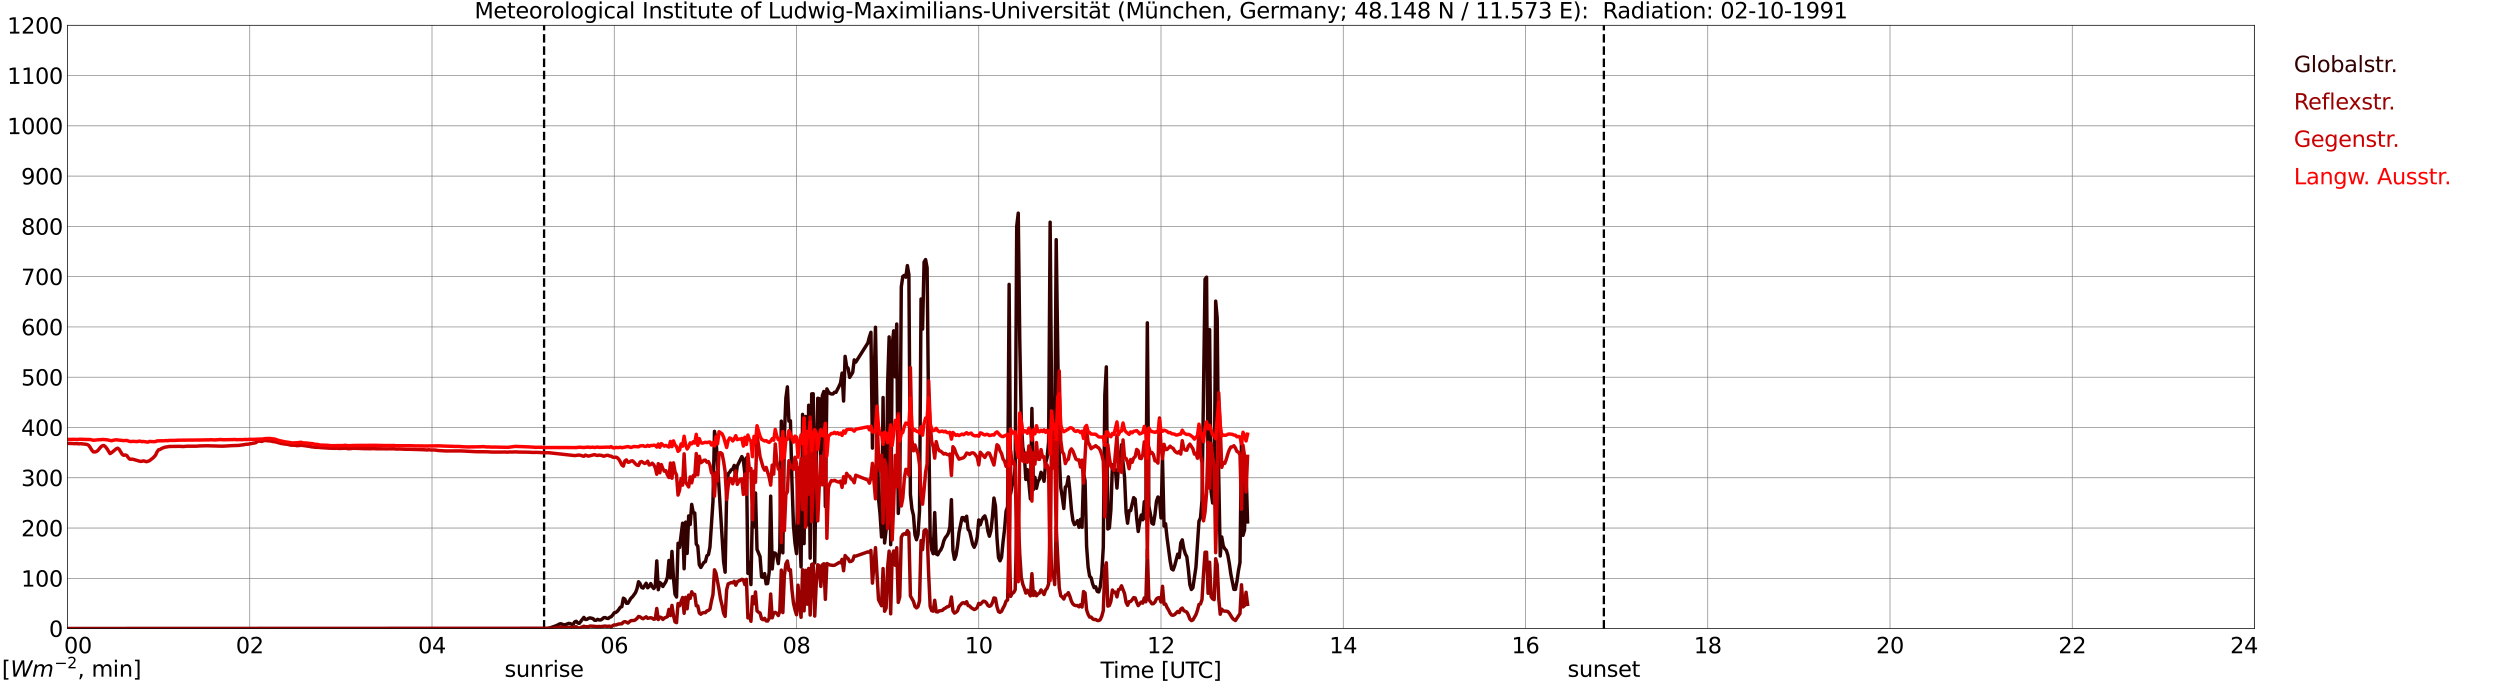 <?xml version="1.0" encoding="utf-8" standalone="no"?>
<!DOCTYPE svg PUBLIC "-//W3C//DTD SVG 1.1//EN"
  "http://www.w3.org/Graphics/SVG/1.1/DTD/svg11.dtd">
<svg xmlns:xlink="http://www.w3.org/1999/xlink" width="1085.4pt" height="296.64pt" viewBox="0 0 1085.4 296.64" xmlns="http://www.w3.org/2000/svg" version="1.1">
 <defs>
  <style type="text/css">*{stroke-linejoin: round; stroke-linecap: butt}</style>
 </defs>
 <g id="figure_1">
  <g id="patch_1">
   <path d="M 0 296.64 
L 1085.4 296.64 
L 1085.4 0 
L 0 0 
z
" style="fill: #ffffff"/>
  </g>
  <g id="axes_1">
   <g id="patch_2">
    <path d="M 29.306 272.909 
L 978.814 272.909 
L 978.814 10.976 
L 29.306 10.976 
z
" style="fill: #ffffff"/>
   </g>
   <g id="patch_3">
    <path d="M 978.814 272.909 
L 978.814 272.909 
L 978.814 10.976 
L 978.814 10.976 
z
" clip-path="url(#p16b2d462c4)" style="fill: #d3d3d3; opacity: 0.25; stroke: #d3d3d3; stroke-linejoin: miter"/>
   </g>
   <g id="matplotlib.axis_1">
    <g id="xtick_1">
     <g id="line2d_1">
      <path d="M 29.306 272.909 
L 29.306 10.976 
" clip-path="url(#p16b2d462c4)" style="fill: none; stroke: #808080; stroke-width: 0.3; stroke-linecap: square"/>
     </g>
     <g id="line2d_2"/>
     <g id="text_1">
      <!--    00 -->
      <g transform="translate(18.733 283.627) scale(0.095 -0.095)">
       <defs>
        <path id="DejaVuSans-20" transform="scale(0.016)"/>
        <path id="DejaVuSans-30" d="M 2034 4250 
Q 1547 4250 1301 3770 
Q 1056 3291 1056 2328 
Q 1056 1369 1301 889 
Q 1547 409 2034 409 
Q 2525 409 2770 889 
Q 3016 1369 3016 2328 
Q 3016 3291 2770 3770 
Q 2525 4250 2034 4250 
z
M 2034 4750 
Q 2819 4750 3233 4129 
Q 3647 3509 3647 2328 
Q 3647 1150 3233 529 
Q 2819 -91 2034 -91 
Q 1250 -91 836 529 
Q 422 1150 422 2328 
Q 422 3509 836 4129 
Q 1250 4750 2034 4750 
z
" transform="scale(0.016)"/>
       </defs>
       <use xlink:href="#DejaVuSans-20"/>
       <use xlink:href="#DejaVuSans-20" transform="translate(31.787 0)"/>
       <use xlink:href="#DejaVuSans-20" transform="translate(63.574 0)"/>
       <use xlink:href="#DejaVuSans-30" transform="translate(95.361 0)"/>
       <use xlink:href="#DejaVuSans-30" transform="translate(158.984 0)"/>
      </g>
     </g>
    </g>
    <g id="xtick_2">
     <g id="line2d_3">
      <path d="M 108.431 272.909 
L 108.431 10.976 
" clip-path="url(#p16b2d462c4)" style="fill: none; stroke: #808080; stroke-width: 0.3; stroke-linecap: square"/>
     </g>
     <g id="line2d_4"/>
     <g id="text_2">
      <!-- 02 -->
      <g transform="translate(102.387 283.627) scale(0.095 -0.095)">
       <defs>
        <path id="DejaVuSans-32" d="M 1228 531 
L 3431 531 
L 3431 0 
L 469 0 
L 469 531 
Q 828 903 1448 1529 
Q 2069 2156 2228 2338 
Q 2531 2678 2651 2914 
Q 2772 3150 2772 3378 
Q 2772 3750 2511 3984 
Q 2250 4219 1831 4219 
Q 1534 4219 1204 4116 
Q 875 4013 500 3803 
L 500 4441 
Q 881 4594 1212 4672 
Q 1544 4750 1819 4750 
Q 2544 4750 2975 4387 
Q 3406 4025 3406 3419 
Q 3406 3131 3298 2873 
Q 3191 2616 2906 2266 
Q 2828 2175 2409 1742 
Q 1991 1309 1228 531 
z
" transform="scale(0.016)"/>
       </defs>
       <use xlink:href="#DejaVuSans-30"/>
       <use xlink:href="#DejaVuSans-32" transform="translate(63.623 0)"/>
      </g>
     </g>
    </g>
    <g id="xtick_3">
     <g id="line2d_5">
      <path d="M 187.557 272.909 
L 187.557 10.976 
" clip-path="url(#p16b2d462c4)" style="fill: none; stroke: #808080; stroke-width: 0.3; stroke-linecap: square"/>
     </g>
     <g id="line2d_6"/>
     <g id="text_3">
      <!-- 04 -->
      <g transform="translate(181.513 283.627) scale(0.095 -0.095)">
       <defs>
        <path id="DejaVuSans-34" d="M 2419 4116 
L 825 1625 
L 2419 1625 
L 2419 4116 
z
M 2253 4666 
L 3047 4666 
L 3047 1625 
L 3713 1625 
L 3713 1100 
L 3047 1100 
L 3047 0 
L 2419 0 
L 2419 1100 
L 313 1100 
L 313 1709 
L 2253 4666 
z
" transform="scale(0.016)"/>
       </defs>
       <use xlink:href="#DejaVuSans-30"/>
       <use xlink:href="#DejaVuSans-34" transform="translate(63.623 0)"/>
      </g>
     </g>
    </g>
    <g id="xtick_4">
     <g id="line2d_7">
      <path d="M 266.683 272.909 
L 266.683 10.976 
" clip-path="url(#p16b2d462c4)" style="fill: none; stroke: #808080; stroke-width: 0.3; stroke-linecap: square"/>
     </g>
     <g id="line2d_8"/>
     <g id="text_4">
      <!-- 06 -->
      <g transform="translate(260.638 283.627) scale(0.095 -0.095)">
       <defs>
        <path id="DejaVuSans-36" d="M 2113 2584 
Q 1688 2584 1439 2293 
Q 1191 2003 1191 1497 
Q 1191 994 1439 701 
Q 1688 409 2113 409 
Q 2538 409 2786 701 
Q 3034 994 3034 1497 
Q 3034 2003 2786 2293 
Q 2538 2584 2113 2584 
z
M 3366 4563 
L 3366 3988 
Q 3128 4100 2886 4159 
Q 2644 4219 2406 4219 
Q 1781 4219 1451 3797 
Q 1122 3375 1075 2522 
Q 1259 2794 1537 2939 
Q 1816 3084 2150 3084 
Q 2853 3084 3261 2657 
Q 3669 2231 3669 1497 
Q 3669 778 3244 343 
Q 2819 -91 2113 -91 
Q 1303 -91 875 529 
Q 447 1150 447 2328 
Q 447 3434 972 4092 
Q 1497 4750 2381 4750 
Q 2619 4750 2861 4703 
Q 3103 4656 3366 4563 
z
" transform="scale(0.016)"/>
       </defs>
       <use xlink:href="#DejaVuSans-30"/>
       <use xlink:href="#DejaVuSans-36" transform="translate(63.623 0)"/>
      </g>
     </g>
    </g>
    <g id="xtick_5">
     <g id="line2d_9">
      <path d="M 345.808 272.909 
L 345.808 10.976 
" clip-path="url(#p16b2d462c4)" style="fill: none; stroke: #808080; stroke-width: 0.3; stroke-linecap: square"/>
     </g>
     <g id="line2d_10"/>
     <g id="text_5">
      <!-- 08 -->
      <g transform="translate(339.764 283.627) scale(0.095 -0.095)">
       <defs>
        <path id="DejaVuSans-38" d="M 2034 2216 
Q 1584 2216 1326 1975 
Q 1069 1734 1069 1313 
Q 1069 891 1326 650 
Q 1584 409 2034 409 
Q 2484 409 2743 651 
Q 3003 894 3003 1313 
Q 3003 1734 2745 1975 
Q 2488 2216 2034 2216 
z
M 1403 2484 
Q 997 2584 770 2862 
Q 544 3141 544 3541 
Q 544 4100 942 4425 
Q 1341 4750 2034 4750 
Q 2731 4750 3128 4425 
Q 3525 4100 3525 3541 
Q 3525 3141 3298 2862 
Q 3072 2584 2669 2484 
Q 3125 2378 3379 2068 
Q 3634 1759 3634 1313 
Q 3634 634 3220 271 
Q 2806 -91 2034 -91 
Q 1263 -91 848 271 
Q 434 634 434 1313 
Q 434 1759 690 2068 
Q 947 2378 1403 2484 
z
M 1172 3481 
Q 1172 3119 1398 2916 
Q 1625 2713 2034 2713 
Q 2441 2713 2670 2916 
Q 2900 3119 2900 3481 
Q 2900 3844 2670 4047 
Q 2441 4250 2034 4250 
Q 1625 4250 1398 4047 
Q 1172 3844 1172 3481 
z
" transform="scale(0.016)"/>
       </defs>
       <use xlink:href="#DejaVuSans-30"/>
       <use xlink:href="#DejaVuSans-38" transform="translate(63.623 0)"/>
      </g>
     </g>
    </g>
    <g id="xtick_6">
     <g id="line2d_11">
      <path d="M 424.934 272.909 
L 424.934 10.976 
" clip-path="url(#p16b2d462c4)" style="fill: none; stroke: #808080; stroke-width: 0.3; stroke-linecap: square"/>
     </g>
     <g id="line2d_12"/>
     <g id="text_6">
      <!-- 10 -->
      <g transform="translate(418.89 283.627) scale(0.095 -0.095)">
       <defs>
        <path id="DejaVuSans-31" d="M 794 531 
L 1825 531 
L 1825 4091 
L 703 3866 
L 703 4441 
L 1819 4666 
L 2450 4666 
L 2450 531 
L 3481 531 
L 3481 0 
L 794 0 
L 794 531 
z
" transform="scale(0.016)"/>
       </defs>
       <use xlink:href="#DejaVuSans-31"/>
       <use xlink:href="#DejaVuSans-30" transform="translate(63.623 0)"/>
      </g>
     </g>
    </g>
    <g id="xtick_7">
     <g id="line2d_13">
      <path d="M 504.06 272.909 
L 504.06 10.976 
" clip-path="url(#p16b2d462c4)" style="fill: none; stroke: #808080; stroke-width: 0.3; stroke-linecap: square"/>
     </g>
     <g id="line2d_14"/>
     <g id="text_7">
      <!-- 12 -->
      <g transform="translate(498.015 283.627) scale(0.095 -0.095)">
       <use xlink:href="#DejaVuSans-31"/>
       <use xlink:href="#DejaVuSans-32" transform="translate(63.623 0)"/>
      </g>
     </g>
    </g>
    <g id="xtick_8">
     <g id="line2d_15">
      <path d="M 583.185 272.909 
L 583.185 10.976 
" clip-path="url(#p16b2d462c4)" style="fill: none; stroke: #808080; stroke-width: 0.3; stroke-linecap: square"/>
     </g>
     <g id="line2d_16"/>
     <g id="text_8">
      <!-- 14 -->
      <g transform="translate(577.141 283.627) scale(0.095 -0.095)">
       <use xlink:href="#DejaVuSans-31"/>
       <use xlink:href="#DejaVuSans-34" transform="translate(63.623 0)"/>
      </g>
     </g>
    </g>
    <g id="xtick_9">
     <g id="line2d_17">
      <path d="M 662.311 272.909 
L 662.311 10.976 
" clip-path="url(#p16b2d462c4)" style="fill: none; stroke: #808080; stroke-width: 0.3; stroke-linecap: square"/>
     </g>
     <g id="line2d_18"/>
     <g id="text_9">
      <!-- 16 -->
      <g transform="translate(656.267 283.627) scale(0.095 -0.095)">
       <use xlink:href="#DejaVuSans-31"/>
       <use xlink:href="#DejaVuSans-36" transform="translate(63.623 0)"/>
      </g>
     </g>
    </g>
    <g id="xtick_10">
     <g id="line2d_19">
      <path d="M 741.437 272.909 
L 741.437 10.976 
" clip-path="url(#p16b2d462c4)" style="fill: none; stroke: #808080; stroke-width: 0.3; stroke-linecap: square"/>
     </g>
     <g id="line2d_20"/>
     <g id="text_10">
      <!-- 18 -->
      <g transform="translate(735.392 283.627) scale(0.095 -0.095)">
       <use xlink:href="#DejaVuSans-31"/>
       <use xlink:href="#DejaVuSans-38" transform="translate(63.623 0)"/>
      </g>
     </g>
    </g>
    <g id="xtick_11">
     <g id="line2d_21">
      <path d="M 820.562 272.909 
L 820.562 10.976 
" clip-path="url(#p16b2d462c4)" style="fill: none; stroke: #808080; stroke-width: 0.3; stroke-linecap: square"/>
     </g>
     <g id="line2d_22"/>
     <g id="text_11">
      <!-- 20 -->
      <g transform="translate(814.518 283.627) scale(0.095 -0.095)">
       <use xlink:href="#DejaVuSans-32"/>
       <use xlink:href="#DejaVuSans-30" transform="translate(63.623 0)"/>
      </g>
     </g>
    </g>
    <g id="xtick_12">
     <g id="line2d_23">
      <path d="M 899.688 272.909 
L 899.688 10.976 
" clip-path="url(#p16b2d462c4)" style="fill: none; stroke: #808080; stroke-width: 0.3; stroke-linecap: square"/>
     </g>
     <g id="line2d_24"/>
     <g id="text_12">
      <!-- 22 -->
      <g transform="translate(893.644 283.627) scale(0.095 -0.095)">
       <use xlink:href="#DejaVuSans-32"/>
       <use xlink:href="#DejaVuSans-32" transform="translate(63.623 0)"/>
      </g>
     </g>
    </g>
    <g id="xtick_13">
     <g id="line2d_25">
      <path d="M 978.814 272.909 
L 978.814 10.976 
" clip-path="url(#p16b2d462c4)" style="fill: none; stroke: #808080; stroke-width: 0.3; stroke-linecap: square"/>
     </g>
     <g id="line2d_26"/>
     <g id="text_13">
      <!-- 24    -->
      <g transform="translate(968.241 283.627) scale(0.095 -0.095)">
       <use xlink:href="#DejaVuSans-32"/>
       <use xlink:href="#DejaVuSans-34" transform="translate(63.623 0)"/>
       <use xlink:href="#DejaVuSans-20" transform="translate(127.246 0)"/>
       <use xlink:href="#DejaVuSans-20" transform="translate(159.033 0)"/>
       <use xlink:href="#DejaVuSans-20" transform="translate(190.82 0)"/>
      </g>
     </g>
    </g>
    <g id="text_14">
     <!-- Time [UTC] -->
     <g transform="translate(477.806 294.322) scale(0.095 -0.095)">
      <defs>
       <path id="DejaVuSans-54" d="M -19 4666 
L 3928 4666 
L 3928 4134 
L 2272 4134 
L 2272 0 
L 1638 0 
L 1638 4134 
L -19 4134 
L -19 4666 
z
" transform="scale(0.016)"/>
       <path id="DejaVuSans-69" d="M 603 3500 
L 1178 3500 
L 1178 0 
L 603 0 
L 603 3500 
z
M 603 4863 
L 1178 4863 
L 1178 4134 
L 603 4134 
L 603 4863 
z
" transform="scale(0.016)"/>
       <path id="DejaVuSans-6d" d="M 3328 2828 
Q 3544 3216 3844 3400 
Q 4144 3584 4550 3584 
Q 5097 3584 5394 3201 
Q 5691 2819 5691 2113 
L 5691 0 
L 5113 0 
L 5113 2094 
Q 5113 2597 4934 2840 
Q 4756 3084 4391 3084 
Q 3944 3084 3684 2787 
Q 3425 2491 3425 1978 
L 3425 0 
L 2847 0 
L 2847 2094 
Q 2847 2600 2669 2842 
Q 2491 3084 2119 3084 
Q 1678 3084 1418 2786 
Q 1159 2488 1159 1978 
L 1159 0 
L 581 0 
L 581 3500 
L 1159 3500 
L 1159 2956 
Q 1356 3278 1631 3431 
Q 1906 3584 2284 3584 
Q 2666 3584 2933 3390 
Q 3200 3197 3328 2828 
z
" transform="scale(0.016)"/>
       <path id="DejaVuSans-65" d="M 3597 1894 
L 3597 1613 
L 953 1613 
Q 991 1019 1311 708 
Q 1631 397 2203 397 
Q 2534 397 2845 478 
Q 3156 559 3463 722 
L 3463 178 
Q 3153 47 2828 -22 
Q 2503 -91 2169 -91 
Q 1331 -91 842 396 
Q 353 884 353 1716 
Q 353 2575 817 3079 
Q 1281 3584 2069 3584 
Q 2775 3584 3186 3129 
Q 3597 2675 3597 1894 
z
M 3022 2063 
Q 3016 2534 2758 2815 
Q 2500 3097 2075 3097 
Q 1594 3097 1305 2825 
Q 1016 2553 972 2059 
L 3022 2063 
z
" transform="scale(0.016)"/>
       <path id="DejaVuSans-5b" d="M 550 4863 
L 1875 4863 
L 1875 4416 
L 1125 4416 
L 1125 -397 
L 1875 -397 
L 1875 -844 
L 550 -844 
L 550 4863 
z
" transform="scale(0.016)"/>
       <path id="DejaVuSans-55" d="M 556 4666 
L 1191 4666 
L 1191 1831 
Q 1191 1081 1462 751 
Q 1734 422 2344 422 
Q 2950 422 3222 751 
Q 3494 1081 3494 1831 
L 3494 4666 
L 4128 4666 
L 4128 1753 
Q 4128 841 3676 375 
Q 3225 -91 2344 -91 
Q 1459 -91 1007 375 
Q 556 841 556 1753 
L 556 4666 
z
" transform="scale(0.016)"/>
       <path id="DejaVuSans-43" d="M 4122 4306 
L 4122 3641 
Q 3803 3938 3442 4084 
Q 3081 4231 2675 4231 
Q 1875 4231 1450 3742 
Q 1025 3253 1025 2328 
Q 1025 1406 1450 917 
Q 1875 428 2675 428 
Q 3081 428 3442 575 
Q 3803 722 4122 1019 
L 4122 359 
Q 3791 134 3420 21 
Q 3050 -91 2638 -91 
Q 1578 -91 968 557 
Q 359 1206 359 2328 
Q 359 3453 968 4101 
Q 1578 4750 2638 4750 
Q 3056 4750 3426 4639 
Q 3797 4528 4122 4306 
z
" transform="scale(0.016)"/>
       <path id="DejaVuSans-5d" d="M 1947 4863 
L 1947 -844 
L 622 -844 
L 622 -397 
L 1369 -397 
L 1369 4416 
L 622 4416 
L 622 4863 
L 1947 4863 
z
" transform="scale(0.016)"/>
      </defs>
      <use xlink:href="#DejaVuSans-54"/>
      <use xlink:href="#DejaVuSans-69" transform="translate(57.959 0)"/>
      <use xlink:href="#DejaVuSans-6d" transform="translate(85.742 0)"/>
      <use xlink:href="#DejaVuSans-65" transform="translate(183.154 0)"/>
      <use xlink:href="#DejaVuSans-20" transform="translate(244.678 0)"/>
      <use xlink:href="#DejaVuSans-5b" transform="translate(276.465 0)"/>
      <use xlink:href="#DejaVuSans-55" transform="translate(315.479 0)"/>
      <use xlink:href="#DejaVuSans-54" transform="translate(388.672 0)"/>
      <use xlink:href="#DejaVuSans-43" transform="translate(443.881 0)"/>
      <use xlink:href="#DejaVuSans-5d" transform="translate(513.705 0)"/>
     </g>
    </g>
   </g>
   <g id="matplotlib.axis_2">
    <g id="ytick_1">
     <g id="line2d_27">
      <path d="M 29.306 272.909 
L 978.814 272.909 
" clip-path="url(#p16b2d462c4)" style="fill: none; stroke: #808080; stroke-width: 0.3; stroke-linecap: square"/>
     </g>
     <g id="line2d_28"/>
     <g id="text_15">
      <!-- 0 -->
      <g transform="translate(21.261 276.518) scale(0.095 -0.095)">
       <use xlink:href="#DejaVuSans-30"/>
      </g>
     </g>
    </g>
    <g id="ytick_2">
     <g id="line2d_29">
      <path d="M 29.306 251.081 
L 978.814 251.081 
" clip-path="url(#p16b2d462c4)" style="fill: none; stroke: #808080; stroke-width: 0.3; stroke-linecap: square"/>
     </g>
     <g id="line2d_30"/>
     <g id="text_16">
      <!-- 100 -->
      <g transform="translate(9.173 254.69) scale(0.095 -0.095)">
       <use xlink:href="#DejaVuSans-31"/>
       <use xlink:href="#DejaVuSans-30" transform="translate(63.623 0)"/>
       <use xlink:href="#DejaVuSans-30" transform="translate(127.246 0)"/>
      </g>
     </g>
    </g>
    <g id="ytick_3">
     <g id="line2d_31">
      <path d="M 29.306 229.253 
L 978.814 229.253 
" clip-path="url(#p16b2d462c4)" style="fill: none; stroke: #808080; stroke-width: 0.3; stroke-linecap: square"/>
     </g>
     <g id="line2d_32"/>
     <g id="text_17">
      <!-- 200 -->
      <g transform="translate(9.173 232.863) scale(0.095 -0.095)">
       <use xlink:href="#DejaVuSans-32"/>
       <use xlink:href="#DejaVuSans-30" transform="translate(63.623 0)"/>
       <use xlink:href="#DejaVuSans-30" transform="translate(127.246 0)"/>
      </g>
     </g>
    </g>
    <g id="ytick_4">
     <g id="line2d_33">
      <path d="M 29.306 207.426 
L 978.814 207.426 
" clip-path="url(#p16b2d462c4)" style="fill: none; stroke: #808080; stroke-width: 0.3; stroke-linecap: square"/>
     </g>
     <g id="line2d_34"/>
     <g id="text_18">
      <!-- 300 -->
      <g transform="translate(9.173 211.035) scale(0.095 -0.095)">
       <defs>
        <path id="DejaVuSans-33" d="M 2597 2516 
Q 3050 2419 3304 2112 
Q 3559 1806 3559 1356 
Q 3559 666 3084 287 
Q 2609 -91 1734 -91 
Q 1441 -91 1130 -33 
Q 819 25 488 141 
L 488 750 
Q 750 597 1062 519 
Q 1375 441 1716 441 
Q 2309 441 2620 675 
Q 2931 909 2931 1356 
Q 2931 1769 2642 2001 
Q 2353 2234 1838 2234 
L 1294 2234 
L 1294 2753 
L 1863 2753 
Q 2328 2753 2575 2939 
Q 2822 3125 2822 3475 
Q 2822 3834 2567 4026 
Q 2313 4219 1838 4219 
Q 1578 4219 1281 4162 
Q 984 4106 628 3988 
L 628 4550 
Q 988 4650 1302 4700 
Q 1616 4750 1894 4750 
Q 2613 4750 3031 4423 
Q 3450 4097 3450 3541 
Q 3450 3153 3228 2886 
Q 3006 2619 2597 2516 
z
" transform="scale(0.016)"/>
       </defs>
       <use xlink:href="#DejaVuSans-33"/>
       <use xlink:href="#DejaVuSans-30" transform="translate(63.623 0)"/>
       <use xlink:href="#DejaVuSans-30" transform="translate(127.246 0)"/>
      </g>
     </g>
    </g>
    <g id="ytick_5">
     <g id="line2d_35">
      <path d="M 29.306 185.598 
L 978.814 185.598 
" clip-path="url(#p16b2d462c4)" style="fill: none; stroke: #808080; stroke-width: 0.3; stroke-linecap: square"/>
     </g>
     <g id="line2d_36"/>
     <g id="text_19">
      <!-- 400 -->
      <g transform="translate(9.173 189.207) scale(0.095 -0.095)">
       <use xlink:href="#DejaVuSans-34"/>
       <use xlink:href="#DejaVuSans-30" transform="translate(63.623 0)"/>
       <use xlink:href="#DejaVuSans-30" transform="translate(127.246 0)"/>
      </g>
     </g>
    </g>
    <g id="ytick_6">
     <g id="line2d_37">
      <path d="M 29.306 163.77 
L 978.814 163.77 
" clip-path="url(#p16b2d462c4)" style="fill: none; stroke: #808080; stroke-width: 0.3; stroke-linecap: square"/>
     </g>
     <g id="line2d_38"/>
     <g id="text_20">
      <!-- 500 -->
      <g transform="translate(9.173 167.379) scale(0.095 -0.095)">
       <defs>
        <path id="DejaVuSans-35" d="M 691 4666 
L 3169 4666 
L 3169 4134 
L 1269 4134 
L 1269 2991 
Q 1406 3038 1543 3061 
Q 1681 3084 1819 3084 
Q 2600 3084 3056 2656 
Q 3513 2228 3513 1497 
Q 3513 744 3044 326 
Q 2575 -91 1722 -91 
Q 1428 -91 1123 -41 
Q 819 9 494 109 
L 494 744 
Q 775 591 1075 516 
Q 1375 441 1709 441 
Q 2250 441 2565 725 
Q 2881 1009 2881 1497 
Q 2881 1984 2565 2268 
Q 2250 2553 1709 2553 
Q 1456 2553 1204 2497 
Q 953 2441 691 2322 
L 691 4666 
z
" transform="scale(0.016)"/>
       </defs>
       <use xlink:href="#DejaVuSans-35"/>
       <use xlink:href="#DejaVuSans-30" transform="translate(63.623 0)"/>
       <use xlink:href="#DejaVuSans-30" transform="translate(127.246 0)"/>
      </g>
     </g>
    </g>
    <g id="ytick_7">
     <g id="line2d_39">
      <path d="M 29.306 141.942 
L 978.814 141.942 
" clip-path="url(#p16b2d462c4)" style="fill: none; stroke: #808080; stroke-width: 0.3; stroke-linecap: square"/>
     </g>
     <g id="line2d_40"/>
     <g id="text_21">
      <!-- 600 -->
      <g transform="translate(9.173 145.551) scale(0.095 -0.095)">
       <use xlink:href="#DejaVuSans-36"/>
       <use xlink:href="#DejaVuSans-30" transform="translate(63.623 0)"/>
       <use xlink:href="#DejaVuSans-30" transform="translate(127.246 0)"/>
      </g>
     </g>
    </g>
    <g id="ytick_8">
     <g id="line2d_41">
      <path d="M 29.306 120.114 
L 978.814 120.114 
" clip-path="url(#p16b2d462c4)" style="fill: none; stroke: #808080; stroke-width: 0.3; stroke-linecap: square"/>
     </g>
     <g id="line2d_42"/>
     <g id="text_22">
      <!-- 700 -->
      <g transform="translate(9.173 123.724) scale(0.095 -0.095)">
       <defs>
        <path id="DejaVuSans-37" d="M 525 4666 
L 3525 4666 
L 3525 4397 
L 1831 0 
L 1172 0 
L 2766 4134 
L 525 4134 
L 525 4666 
z
" transform="scale(0.016)"/>
       </defs>
       <use xlink:href="#DejaVuSans-37"/>
       <use xlink:href="#DejaVuSans-30" transform="translate(63.623 0)"/>
       <use xlink:href="#DejaVuSans-30" transform="translate(127.246 0)"/>
      </g>
     </g>
    </g>
    <g id="ytick_9">
     <g id="line2d_43">
      <path d="M 29.306 98.287 
L 978.814 98.287 
" clip-path="url(#p16b2d462c4)" style="fill: none; stroke: #808080; stroke-width: 0.3; stroke-linecap: square"/>
     </g>
     <g id="line2d_44"/>
     <g id="text_23">
      <!-- 800 -->
      <g transform="translate(9.173 101.896) scale(0.095 -0.095)">
       <use xlink:href="#DejaVuSans-38"/>
       <use xlink:href="#DejaVuSans-30" transform="translate(63.623 0)"/>
       <use xlink:href="#DejaVuSans-30" transform="translate(127.246 0)"/>
      </g>
     </g>
    </g>
    <g id="ytick_10">
     <g id="line2d_45">
      <path d="M 29.306 76.459 
L 978.814 76.459 
" clip-path="url(#p16b2d462c4)" style="fill: none; stroke: #808080; stroke-width: 0.3; stroke-linecap: square"/>
     </g>
     <g id="line2d_46"/>
     <g id="text_24">
      <!-- 900 -->
      <g transform="translate(9.173 80.068) scale(0.095 -0.095)">
       <defs>
        <path id="DejaVuSans-39" d="M 703 97 
L 703 672 
Q 941 559 1184 500 
Q 1428 441 1663 441 
Q 2288 441 2617 861 
Q 2947 1281 2994 2138 
Q 2813 1869 2534 1725 
Q 2256 1581 1919 1581 
Q 1219 1581 811 2004 
Q 403 2428 403 3163 
Q 403 3881 828 4315 
Q 1253 4750 1959 4750 
Q 2769 4750 3195 4129 
Q 3622 3509 3622 2328 
Q 3622 1225 3098 567 
Q 2575 -91 1691 -91 
Q 1453 -91 1209 -44 
Q 966 3 703 97 
z
M 1959 2075 
Q 2384 2075 2632 2365 
Q 2881 2656 2881 3163 
Q 2881 3666 2632 3958 
Q 2384 4250 1959 4250 
Q 1534 4250 1286 3958 
Q 1038 3666 1038 3163 
Q 1038 2656 1286 2365 
Q 1534 2075 1959 2075 
z
" transform="scale(0.016)"/>
       </defs>
       <use xlink:href="#DejaVuSans-39"/>
       <use xlink:href="#DejaVuSans-30" transform="translate(63.623 0)"/>
       <use xlink:href="#DejaVuSans-30" transform="translate(127.246 0)"/>
      </g>
     </g>
    </g>
    <g id="ytick_11">
     <g id="line2d_47">
      <path d="M 29.306 54.631 
L 978.814 54.631 
" clip-path="url(#p16b2d462c4)" style="fill: none; stroke: #808080; stroke-width: 0.3; stroke-linecap: square"/>
     </g>
     <g id="line2d_48"/>
     <g id="text_25">
      <!-- 1000 -->
      <g transform="translate(3.128 58.24) scale(0.095 -0.095)">
       <use xlink:href="#DejaVuSans-31"/>
       <use xlink:href="#DejaVuSans-30" transform="translate(63.623 0)"/>
       <use xlink:href="#DejaVuSans-30" transform="translate(127.246 0)"/>
       <use xlink:href="#DejaVuSans-30" transform="translate(190.869 0)"/>
      </g>
     </g>
    </g>
    <g id="ytick_12">
     <g id="line2d_49">
      <path d="M 29.306 32.803 
L 978.814 32.803 
" clip-path="url(#p16b2d462c4)" style="fill: none; stroke: #808080; stroke-width: 0.3; stroke-linecap: square"/>
     </g>
     <g id="line2d_50"/>
     <g id="text_26">
      <!-- 1100 -->
      <g transform="translate(3.128 36.413) scale(0.095 -0.095)">
       <use xlink:href="#DejaVuSans-31"/>
       <use xlink:href="#DejaVuSans-31" transform="translate(63.623 0)"/>
       <use xlink:href="#DejaVuSans-30" transform="translate(127.246 0)"/>
       <use xlink:href="#DejaVuSans-30" transform="translate(190.869 0)"/>
      </g>
     </g>
    </g>
    <g id="ytick_13">
     <g id="line2d_51">
      <path d="M 29.306 10.976 
L 978.814 10.976 
" clip-path="url(#p16b2d462c4)" style="fill: none; stroke: #808080; stroke-width: 0.3; stroke-linecap: square"/>
     </g>
     <g id="line2d_52"/>
     <g id="text_27">
      <!-- 1200 -->
      <g transform="translate(3.128 14.585) scale(0.095 -0.095)">
       <use xlink:href="#DejaVuSans-31"/>
       <use xlink:href="#DejaVuSans-32" transform="translate(63.623 0)"/>
       <use xlink:href="#DejaVuSans-30" transform="translate(127.246 0)"/>
       <use xlink:href="#DejaVuSans-30" transform="translate(190.869 0)"/>
      </g>
     </g>
    </g>
   </g>
   <g id="line2d_53">
    <path d="M 236.219 272.909 
L 236.219 10.976 
" clip-path="url(#p16b2d462c4)" style="fill: none; stroke-dasharray: 3.7,1.6; stroke-dashoffset: 0; stroke: #000000"/>
   </g>
   <g id="line2d_54">
    <path d="M 696.335 272.909 
L 696.335 10.976 
" clip-path="url(#p16b2d462c4)" style="fill: none; stroke-dasharray: 3.7,1.6; stroke-dashoffset: 0; stroke: #000000"/>
   </g>
   <g id="line2d_55">
    <path d="M 29.306 272.909 
L 237.67 272.909 
L 238.989 272.538 
L 241.626 271.61 
L 242.945 270.898 
L 243.604 270.8 
L 244.264 271.099 
L 244.923 271.27 
L 245.583 271.182 
L 246.901 270.639 
L 247.561 270.752 
L 248.22 271.047 
L 248.88 270.979 
L 249.539 269.971 
L 250.198 269.746 
L 250.858 270.497 
L 251.517 270.623 
L 252.836 268.899 
L 253.495 268.059 
L 254.155 268.945 
L 254.814 268.899 
L 255.473 268.48 
L 256.133 268.246 
L 257.451 268.572 
L 258.111 269.272 
L 258.77 269.318 
L 259.43 268.899 
L 260.089 269.133 
L 260.748 269.178 
L 261.408 268.805 
L 262.067 268.198 
L 262.726 268.107 
L 263.386 268.432 
L 264.045 268.526 
L 264.705 268.013 
L 265.364 267.733 
L 266.023 266.987 
L 266.683 266.053 
L 267.342 265.913 
L 268.002 265.4 
L 268.661 264.608 
L 269.32 263.628 
L 269.98 263.394 
L 270.639 259.71 
L 271.298 260.131 
L 271.958 261.903 
L 272.617 261.903 
L 273.936 259.71 
L 274.595 259.105 
L 275.914 257.284 
L 276.573 255.56 
L 277.233 252.574 
L 277.892 253.414 
L 278.552 254.999 
L 279.211 255.327 
L 280.53 253.227 
L 281.189 255.187 
L 281.849 254.58 
L 282.508 253.366 
L 283.167 254.674 
L 283.827 255.512 
L 284.486 254.58 
L 285.145 243.526 
L 285.805 256.025 
L 286.464 252.901 
L 287.124 253.46 
L 287.783 254.626 
L 289.102 252.528 
L 289.761 250.662 
L 290.42 243.339 
L 291.08 250.896 
L 291.739 239.421 
L 292.399 251.129 
L 293.058 257.985 
L 293.717 259.197 
L 294.377 235.876 
L 295.036 237.696 
L 296.355 227.153 
L 297.014 246.932 
L 297.674 226.689 
L 298.333 240.261 
L 298.992 223.982 
L 299.652 227.714 
L 300.311 218.992 
L 300.971 222.537 
L 301.63 222.725 
L 302.289 236.203 
L 302.949 237.135 
L 303.608 245.205 
L 304.267 246.371 
L 305.586 244.179 
L 306.246 243.852 
L 306.905 241.287 
L 307.564 240.82 
L 308.224 237.509 
L 309.543 217.826 
L 310.202 187.276 
L 310.861 190.773 
L 314.158 243.806 
L 314.818 248.422 
L 315.477 214.188 
L 316.136 205.699 
L 316.796 205 
L 317.455 203.975 
L 318.114 203.647 
L 318.774 202.062 
L 319.433 207.332 
L 320.093 202.294 
L 322.071 198.236 
L 322.73 199.635 
L 323.39 205.747 
L 324.049 198.797 
L 324.708 248.935 
L 325.368 244.179 
L 326.027 253.788 
L 326.686 220.158 
L 327.346 228.786 
L 328.005 214.048 
L 328.665 238.489 
L 329.983 241.66 
L 330.643 250.428 
L 331.302 250.708 
L 331.961 249.029 
L 332.621 253.46 
L 333.28 253.321 
L 333.94 248.516 
L 334.599 215.401 
L 335.258 247.023 
L 335.918 240.027 
L 336.577 240.167 
L 337.236 241.241 
L 337.896 244.692 
L 338.555 237.976 
L 339.215 182.845 
L 339.874 240.027 
L 340.533 189.468 
L 341.193 172.863 
L 341.852 167.967 
L 342.512 182.845 
L 343.171 182.706 
L 343.83 209.058 
L 344.49 228.227 
L 345.149 235.784 
L 345.808 240.355 
L 346.468 203.134 
L 347.127 231.12 
L 347.787 246.137 
L 348.446 179.907 
L 349.105 236.016 
L 349.765 180.839 
L 350.424 227.9 
L 351.083 175.941 
L 351.743 242.313 
L 352.402 170.997 
L 353.062 170.951 
L 353.721 244.413 
L 354.38 198.518 
L 355.04 172.911 
L 355.699 173.097 
L 356.359 201.501 
L 357.018 171.792 
L 357.677 169.971 
L 358.337 219.878 
L 358.996 168.852 
L 359.655 170.159 
L 360.315 170.812 
L 360.974 171.045 
L 361.634 171.045 
L 362.293 170.299 
L 362.952 170.345 
L 364.271 167.734 
L 364.93 166.241 
L 365.59 161.995 
L 366.249 174.123 
L 366.909 154.72 
L 367.568 159.151 
L 368.227 159.898 
L 368.887 163.862 
L 370.206 161.67 
L 370.865 156.259 
L 371.524 157.239 
L 376.799 148.89 
L 377.459 146.277 
L 378.118 144.273 
L 378.777 194.552 
L 380.096 142.08 
L 381.415 216.521 
L 382.074 223.05 
L 382.734 233.126 
L 383.393 172.584 
L 384.053 235.736 
L 384.712 230 
L 385.371 166.8 
L 386.031 146.277 
L 386.69 236.483 
L 387.349 149.822 
L 388.009 143.619 
L 388.668 163.628 
L 389.328 140.681 
L 389.987 222.91 
L 390.646 213.068 
L 391.306 124.543 
L 391.965 120.018 
L 392.624 119.554 
L 393.284 120.346 
L 393.943 115.308 
L 394.603 119.226 
L 395.262 214.655 
L 395.921 220.998 
L 396.581 223.702 
L 397.24 232.145 
L 397.899 234.337 
L 398.559 232.097 
L 399.218 221.79 
L 399.878 129.813 
L 400.537 142.874 
L 401.196 113.769 
L 401.856 112.695 
L 402.515 116.288 
L 403.175 180.793 
L 403.834 233.032 
L 404.493 238.628 
L 405.153 240.401 
L 405.812 222.537 
L 406.471 240.495 
L 407.131 240.868 
L 407.79 239.56 
L 408.45 238.722 
L 409.109 237.275 
L 409.768 234.804 
L 410.428 233.405 
L 411.087 232.613 
L 411.746 231.445 
L 412.406 228.694 
L 413.065 216.94 
L 413.725 239.047 
L 414.384 242.826 
L 415.043 241.147 
L 415.703 237.089 
L 416.362 231.213 
L 417.681 224.728 
L 418.34 224.728 
L 419 226.176 
L 419.659 224.124 
L 420.318 229.86 
L 420.978 230.607 
L 422.297 236.343 
L 422.956 237.602 
L 423.615 236.203 
L 424.275 233.217 
L 424.934 225.754 
L 425.593 227.854 
L 426.253 225.848 
L 426.912 224.637 
L 427.572 223.982 
L 428.231 226.036 
L 428.89 230.559 
L 429.55 232.798 
L 430.209 230.419 
L 430.869 224.403 
L 431.528 216.24 
L 432.187 219.693 
L 432.847 233.59 
L 433.506 242.079 
L 434.165 243.478 
L 434.825 241.988 
L 435.484 235.271 
L 436.144 229.766 
L 436.803 221.93 
L 437.462 220.018 
L 438.122 123.469 
L 438.781 214.282 
L 439.44 210.643 
L 440.1 208.825 
L 440.759 202.761 
L 441.419 98.237 
L 442.078 92.546 
L 442.737 147.585 
L 443.397 182.799 
L 444.056 194.132 
L 444.716 197.304 
L 445.375 208.172 
L 446.034 203.881 
L 446.694 209.523 
L 447.353 216.613 
L 448.012 177.34 
L 448.672 212.509 
L 449.331 207.238 
L 449.991 211.996 
L 450.65 209.01 
L 451.309 207.938 
L 451.969 205.046 
L 452.628 206.352 
L 453.287 208.964 
L 453.947 201.128 
L 454.606 198.657 
L 455.266 191.893 
L 455.925 96.464 
L 456.584 177.249 
L 457.244 173.097 
L 457.903 195.577 
L 458.563 104.067 
L 459.881 198.843 
L 460.541 211.763 
L 461.2 215.82 
L 461.859 220.764 
L 462.519 211.529 
L 463.178 210.831 
L 463.838 207.052 
L 464.497 213.302 
L 465.156 221.277 
L 465.816 226.036 
L 466.475 227.76 
L 467.134 227.247 
L 467.794 226.082 
L 468.453 228.926 
L 469.113 225.475 
L 469.772 228.926 
L 470.431 205.887 
L 471.091 208.685 
L 471.75 237.089 
L 472.409 246.091 
L 473.069 250.149 
L 473.728 250.847 
L 474.388 253.506 
L 475.047 255.139 
L 475.706 254.766 
L 476.366 256.726 
L 477.025 257.005 
L 477.685 254.814 
L 478.344 248.89 
L 479.003 237.602 
L 479.663 171.558 
L 480.322 159.291 
L 480.981 229.672 
L 481.641 229.207 
L 482.3 221.371 
L 482.96 201.781 
L 483.619 204.114 
L 484.278 204.02 
L 484.938 211.902 
L 485.597 202.248 
L 486.256 199.823 
L 486.916 193.107 
L 487.575 200.849 
L 488.235 207.192 
L 488.894 222.303 
L 489.553 227.153 
L 490.213 221.745 
L 490.872 221.697 
L 492.191 216.054 
L 492.85 216.707 
L 493.51 225.056 
L 494.169 230.746 
L 494.828 226.595 
L 495.488 223.611 
L 496.147 225.663 
L 496.807 217.826 
L 497.466 225.195 
L 498.125 140.168 
L 498.785 219.739 
L 499.444 223.144 
L 500.103 227.153 
L 500.763 227.575 
L 501.422 223.469 
L 502.082 217.639 
L 502.741 215.775 
L 503.4 216.427 
L 504.06 224.868 
L 504.719 199.45 
L 505.379 228.413 
L 506.038 227.387 
L 506.697 233.545 
L 508.016 243.478 
L 508.675 246.977 
L 509.335 247.445 
L 509.994 245.624 
L 511.313 240.586 
L 511.972 242.079 
L 512.632 235.736 
L 513.291 234.385 
L 513.95 238.209 
L 514.61 240.447 
L 515.269 241.706 
L 515.929 247.071 
L 516.588 253.834 
L 517.247 255.933 
L 517.907 255.187 
L 519.226 246.231 
L 520.544 226.269 
L 521.204 224.868 
L 521.863 217.22 
L 523.182 121.184 
L 523.841 120.346 
L 524.501 205.374 
L 525.16 143.106 
L 525.819 213.395 
L 526.479 218.385 
L 527.138 218.2 
L 527.797 130.747 
L 528.457 138.21 
L 529.116 206.445 
L 529.776 241.381 
L 530.435 233.126 
L 531.094 237.044 
L 531.754 238.255 
L 532.413 238.956 
L 533.073 241.008 
L 533.732 244.738 
L 534.391 249.357 
L 535.71 255.885 
L 536.369 255.885 
L 537.029 252.434 
L 537.688 247.724 
L 538.348 244.225 
L 539.007 190.681 
L 539.666 232.425 
L 540.326 230.094 
L 540.985 204.02 
L 541.644 226.595 
L 541.644 226.595 
" clip-path="url(#p16b2d462c4)" style="fill: none; stroke: #330000; stroke-width: 1.5; stroke-linecap: square"/>
   </g>
   <g id="line2d_56">
    <path d="M 29.306 272.909 
L 239.648 272.802 
L 242.286 272.457 
L 242.945 272.241 
L 243.604 272.23 
L 244.264 272.44 
L 245.583 272.577 
L 246.242 272.37 
L 247.561 272.396 
L 248.88 272.57 
L 249.539 272.154 
L 250.198 272.108 
L 250.858 272.529 
L 251.517 272.686 
L 253.495 271.885 
L 254.155 272.108 
L 255.473 272.108 
L 256.133 271.796 
L 257.451 271.885 
L 259.43 272.064 
L 260.089 271.975 
L 260.748 272.064 
L 262.726 271.796 
L 263.386 271.931 
L 264.705 271.841 
L 265.364 272.197 
L 266.023 271.619 
L 266.683 271.307 
L 267.342 271.35 
L 268.661 270.905 
L 269.98 270.816 
L 270.639 270.104 
L 271.298 269.881 
L 271.958 270.104 
L 272.617 270.503 
L 273.936 269.436 
L 275.255 269.39 
L 275.914 269.078 
L 276.573 268.5 
L 277.233 267.653 
L 277.892 267.832 
L 278.552 268.321 
L 279.211 268.633 
L 280.53 267.788 
L 281.189 268.456 
L 282.508 268.187 
L 283.167 268.41 
L 283.827 268.855 
L 284.486 268.679 
L 285.145 264.18 
L 285.805 268.991 
L 286.464 267.921 
L 287.124 268.098 
L 287.783 268.945 
L 288.442 268.321 
L 289.761 267.742 
L 290.42 264.579 
L 291.08 267.253 
L 291.739 262.842 
L 292.399 267.297 
L 293.058 269.971 
L 293.717 270.327 
L 294.377 262.041 
L 295.036 263.021 
L 296.355 259.413 
L 297.014 266.273 
L 297.674 259.323 
L 298.333 264.313 
L 298.992 258.387 
L 299.652 259.814 
L 300.311 256.918 
L 300.971 258.164 
L 301.63 258.031 
L 302.289 262.977 
L 302.949 263.064 
L 303.608 266.138 
L 304.267 266.673 
L 304.927 266.138 
L 305.586 265.961 
L 306.246 266.005 
L 306.905 265.247 
L 307.564 265.025 
L 308.224 264.446 
L 308.883 260.971 
L 309.543 258.12 
L 310.202 247.386 
L 310.861 248.9 
L 312.18 255.981 
L 312.839 260.17 
L 313.499 262.842 
L 314.158 266.227 
L 314.818 267.609 
L 315.477 256.071 
L 316.136 253.489 
L 317.455 252.908 
L 318.114 253.043 
L 318.774 252.373 
L 319.433 254.067 
L 320.093 252.596 
L 320.752 252.196 
L 321.411 251.928 
L 322.071 251.529 
L 322.73 251.662 
L 323.39 253.799 
L 324.049 251.529 
L 324.708 268.277 
L 325.368 267.164 
L 326.027 269.748 
L 326.686 259.057 
L 327.346 262.084 
L 328.005 257.007 
L 328.665 265.204 
L 329.324 265.782 
L 329.983 266.138 
L 330.643 268.679 
L 331.302 269.034 
L 331.961 268.456 
L 332.621 269.569 
L 333.28 269.613 
L 333.94 268.5 
L 334.599 257.898 
L 335.258 268.233 
L 335.918 266.138 
L 336.577 265.872 
L 337.236 266.273 
L 337.896 267.253 
L 338.555 265.337 
L 339.215 247.519 
L 339.874 265.961 
L 340.533 249.968 
L 341.193 244.845 
L 341.852 243.555 
L 342.512 247.652 
L 343.171 247.386 
L 343.83 256.071 
L 344.49 261.862 
L 345.149 264.712 
L 345.808 266.895 
L 346.468 254.067 
L 347.127 262.888 
L 347.787 268.011 
L 348.446 247.34 
L 349.105 265.204 
L 349.765 247.608 
L 350.424 262.307 
L 351.083 246.805 
L 351.743 267.031 
L 352.402 245.067 
L 353.062 244.758 
L 353.721 267.476 
L 354.38 253.489 
L 355.04 245.203 
L 355.699 245.692 
L 356.359 254.602 
L 357.018 245.246 
L 357.677 244.758 
L 358.337 260.214 
L 358.996 244.668 
L 360.315 245.292 
L 361.634 245.469 
L 362.293 245.425 
L 363.612 244.668 
L 364.271 244.223 
L 364.93 244.356 
L 365.59 242.841 
L 366.249 247.785 
L 366.909 241.193 
L 367.568 241.994 
L 368.227 242.529 
L 368.887 243.821 
L 369.546 243.732 
L 370.206 243.243 
L 370.865 241.372 
L 371.524 241.459 
L 376.799 239.589 
L 377.459 239.811 
L 378.118 238.967 
L 378.777 253.177 
L 380.096 237.764 
L 381.415 260.347 
L 382.734 262.977 
L 383.393 246.851 
L 384.053 265.383 
L 384.712 264.001 
L 385.371 246.227 
L 386.031 239.277 
L 386.69 266.496 
L 387.349 241.237 
L 388.009 239.189 
L 388.668 245.425 
L 389.328 237.808 
L 389.987 261.55 
L 390.646 259.101 
L 391.306 233.263 
L 391.965 232.017 
L 392.624 231.705 
L 393.284 232.017 
L 393.943 230.369 
L 394.603 231.259 
L 395.262 258.745 
L 396.581 261.104 
L 397.24 263.287 
L 397.899 263.911 
L 398.559 263.377 
L 399.218 260.882 
L 399.878 234.734 
L 400.537 238.609 
L 401.196 230.412 
L 401.856 229.923 
L 402.515 230.681 
L 403.175 249.077 
L 403.834 263.287 
L 404.493 265.114 
L 405.153 265.337 
L 405.812 260.615 
L 406.471 265.605 
L 407.131 265.693 
L 407.79 265.204 
L 409.109 265.025 
L 409.768 264.357 
L 410.428 264.045 
L 411.087 263.51 
L 411.746 263.377 
L 412.406 262.798 
L 413.065 259.19 
L 413.725 265.204 
L 414.384 266.184 
L 415.043 265.828 
L 415.703 265.204 
L 416.362 263.333 
L 417.681 261.862 
L 418.34 261.639 
L 419 262.084 
L 419.659 261.24 
L 420.318 262.931 
L 420.978 263.064 
L 421.637 263.822 
L 422.956 264.625 
L 423.615 264.357 
L 424.275 263.778 
L 424.934 261.951 
L 425.593 262.397 
L 426.912 261.017 
L 427.572 261.104 
L 428.231 261.685 
L 428.89 262.842 
L 429.55 263.243 
L 430.209 262.931 
L 430.869 261.685 
L 431.528 259.592 
L 432.187 259.768 
L 432.847 263.422 
L 433.506 265.516 
L 434.165 265.872 
L 434.825 265.426 
L 435.484 264.001 
L 436.144 262.842 
L 436.803 260.971 
L 437.462 260.482 
L 438.122 233.13 
L 438.781 258.922 
L 439.44 257.632 
L 440.1 257.274 
L 440.759 256.027 
L 441.419 225.87 
L 442.078 224.532 
L 442.737 240.569 
L 443.397 250.636 
L 444.056 253.665 
L 444.716 255.403 
L 445.375 257.496 
L 446.034 256.25 
L 447.353 258.699 
L 448.012 249.077 
L 448.672 258.522 
L 449.331 256.918 
L 449.991 258.655 
L 450.65 257.854 
L 451.309 257.496 
L 451.969 256.117 
L 452.628 257.007 
L 453.287 258.12 
L 453.947 256.206 
L 454.606 255.403 
L 455.266 253.576 
L 455.925 227.116 
L 456.584 249.745 
L 457.244 248.542 
L 457.903 253.799 
L 458.563 228.631 
L 459.881 255.18 
L 460.541 258.699 
L 461.2 259.19 
L 461.859 260.081 
L 462.519 258.387 
L 463.178 258.254 
L 463.838 257.319 
L 464.497 258.922 
L 465.156 261.017 
L 465.816 262.22 
L 466.475 262.752 
L 467.134 262.931 
L 467.794 262.888 
L 468.453 263.466 
L 469.113 262.53 
L 469.772 263.556 
L 470.431 256.828 
L 471.091 257.453 
L 471.75 264.758 
L 472.409 266.718 
L 473.069 267.921 
L 473.728 267.921 
L 474.388 268.679 
L 475.047 268.991 
L 475.706 268.945 
L 476.366 269.39 
L 477.025 269.436 
L 477.685 269.034 
L 478.344 267.52 
L 479.003 265.114 
L 479.663 247.207 
L 480.322 244.356 
L 480.981 263.154 
L 481.641 262.888 
L 482.3 261.061 
L 482.96 256.16 
L 483.619 257.14 
L 484.278 257.097 
L 484.938 259.144 
L 485.597 255.981 
L 486.256 255.805 
L 486.916 254.333 
L 488.235 257.719 
L 488.894 261.506 
L 489.553 262.798 
L 490.213 261.24 
L 490.872 261.15 
L 491.532 260.436 
L 492.191 259.456 
L 492.85 259.592 
L 493.51 261.462 
L 494.169 262.931 
L 495.488 261.373 
L 496.147 261.862 
L 496.807 259.592 
L 497.466 261.283 
L 498.125 238.476 
L 498.785 260.436 
L 499.444 261.15 
L 500.103 262.13 
L 500.763 262.084 
L 501.422 261.416 
L 502.082 260.037 
L 502.741 259.546 
L 503.4 259.502 
L 504.06 261.373 
L 504.719 254.556 
L 505.379 262.307 
L 506.038 262.263 
L 506.697 263.778 
L 507.357 264.848 
L 508.016 266.227 
L 508.675 267.031 
L 509.335 267.118 
L 509.994 266.808 
L 511.313 265.47 
L 511.972 265.961 
L 512.632 264.446 
L 513.291 264.001 
L 513.95 265.114 
L 515.269 265.738 
L 515.929 267.031 
L 516.588 268.768 
L 517.247 269.436 
L 517.907 269.168 
L 519.226 266.852 
L 519.885 264.981 
L 520.544 262.442 
L 521.204 262.22 
L 521.863 260.303 
L 522.522 249.034 
L 523.182 239.768 
L 523.841 239.724 
L 524.501 257.586 
L 525.16 244.09 
L 525.819 259.057 
L 526.479 259.991 
L 527.138 260.347 
L 527.797 242.575 
L 528.457 245.157 
L 529.116 259.679 
L 529.776 266.673 
L 530.435 264.49 
L 531.094 265.204 
L 531.754 265.337 
L 532.413 265.337 
L 533.073 265.516 
L 533.732 266.227 
L 535.051 268.366 
L 535.71 268.991 
L 536.369 269.39 
L 538.348 266.363 
L 539.007 253.888 
L 539.666 263.51 
L 540.326 262.931 
L 540.985 257.14 
L 541.644 262.397 
L 541.644 262.397 
" clip-path="url(#p16b2d462c4)" style="fill: none; stroke: #990000; stroke-width: 1.5; stroke-linecap: square"/>
   </g>
   <g id="line2d_57">
    <path d="M 29.306 192.489 
L 32.603 192.615 
L 33.262 192.57 
L 33.921 192.69 
L 35.24 192.648 
L 37.218 192.873 
L 37.878 192.997 
L 38.537 193.39 
L 39.197 194.314 
L 39.856 195.446 
L 40.515 196.182 
L 41.175 196.221 
L 41.834 196.053 
L 42.493 195.588 
L 43.812 193.991 
L 44.472 193.51 
L 45.131 193.43 
L 45.79 193.973 
L 46.45 194.818 
L 47.768 196.931 
L 48.428 196.547 
L 50.406 194.892 
L 51.065 194.591 
L 51.725 195.051 
L 53.043 197.241 
L 53.703 197.682 
L 54.362 197.509 
L 55.022 197.741 
L 55.681 198.684 
L 56.34 199.351 
L 57.659 199.382 
L 60.956 200.321 
L 61.615 200.262 
L 62.275 200.078 
L 63.594 200.438 
L 64.253 200.275 
L 64.912 199.991 
L 66.231 198.969 
L 66.89 198.371 
L 67.55 197.577 
L 68.209 196.147 
L 68.869 195.267 
L 69.528 195.117 
L 70.187 194.687 
L 71.506 194.176 
L 73.484 193.842 
L 78.1 193.779 
L 79.419 193.875 
L 81.397 193.713 
L 85.353 193.718 
L 86.672 193.604 
L 89.969 193.53 
L 95.244 193.685 
L 96.563 193.716 
L 97.881 193.652 
L 100.519 193.484 
L 103.156 193.395 
L 103.816 193.366 
L 105.135 193.155 
L 105.794 193.107 
L 106.453 192.932 
L 107.772 192.84 
L 111.069 192.212 
L 111.728 191.666 
L 112.388 191.483 
L 113.707 191.672 
L 114.366 191.356 
L 115.025 191.256 
L 117.663 191.493 
L 118.322 191.675 
L 119.641 191.854 
L 120.96 192.227 
L 122.278 192.585 
L 124.257 192.855 
L 124.916 192.917 
L 126.235 193.261 
L 128.213 193.32 
L 128.872 193.508 
L 130.85 193.323 
L 132.169 193.493 
L 134.807 193.884 
L 135.466 194.047 
L 136.125 194.065 
L 136.785 194.202 
L 138.104 194.211 
L 139.422 194.342 
L 142.719 194.565 
L 145.357 194.661 
L 146.016 194.576 
L 147.335 194.709 
L 149.972 194.584 
L 151.291 194.824 
L 152.61 194.733 
L 153.269 194.628 
L 155.247 194.68 
L 157.226 194.75 
L 158.544 194.811 
L 159.863 194.796 
L 160.523 194.846 
L 161.841 194.755 
L 163.819 194.855 
L 167.776 194.87 
L 169.754 194.861 
L 171.073 194.846 
L 172.391 194.992 
L 173.051 194.912 
L 176.348 195.071 
L 177.666 195.058 
L 183.601 195.239 
L 185.579 195.359 
L 186.238 195.246 
L 186.898 195.361 
L 188.876 195.372 
L 190.195 195.586 
L 193.492 195.789 
L 200.085 195.772 
L 206.679 196.112 
L 209.976 196.125 
L 211.954 196.165 
L 213.273 196.256 
L 215.251 196.282 
L 219.207 196.248 
L 220.526 196.306 
L 221.186 196.219 
L 222.504 196.248 
L 223.823 196.186 
L 225.142 196.267 
L 229.757 196.324 
L 231.076 196.42 
L 233.054 196.396 
L 236.351 196.577 
L 238.329 196.566 
L 249.539 197.802 
L 251.517 197.544 
L 253.495 198.105 
L 254.155 197.594 
L 255.473 198.037 
L 258.111 197.376 
L 258.77 197.629 
L 259.43 197.754 
L 260.089 197.577 
L 261.408 197.782 
L 262.067 198.085 
L 263.386 197.688 
L 264.045 197.697 
L 264.705 197.989 
L 265.364 198.048 
L 266.023 198.474 
L 266.683 198.594 
L 267.342 198.452 
L 268.002 198.727 
L 268.661 199.41 
L 269.32 200.517 
L 269.98 201.849 
L 270.639 202.361 
L 271.298 200.111 
L 271.958 199.674 
L 272.617 200.681 
L 273.277 200.613 
L 273.936 200.161 
L 274.595 200.059 
L 275.255 200.663 
L 275.914 201.427 
L 276.573 201.927 
L 277.233 202.069 
L 277.892 200.615 
L 278.552 200.371 
L 279.87 201.222 
L 280.53 200.986 
L 281.189 200.235 
L 281.849 201.875 
L 282.508 201.672 
L 283.167 201.098 
L 283.827 201.79 
L 284.486 203.077 
L 285.145 205.906 
L 285.805 201.303 
L 286.464 205.251 
L 287.124 201.698 
L 287.783 203.481 
L 288.442 204.586 
L 289.102 204.367 
L 289.761 206.186 
L 290.42 207.31 
L 291.08 201.034 
L 291.739 207.624 
L 292.399 200.956 
L 293.058 204.782 
L 293.717 206.214 
L 294.377 214.939 
L 295.036 212.852 
L 295.696 207.753 
L 296.355 210.636 
L 297.014 197.04 
L 297.674 209.37 
L 298.992 211.403 
L 299.652 207.059 
L 300.311 209.621 
L 300.971 206.456 
L 301.63 206.797 
L 302.289 196.905 
L 302.949 206.135 
L 303.608 198.114 
L 304.267 200.888 
L 304.927 200.447 
L 305.586 199.825 
L 306.246 199.777 
L 306.905 200.685 
L 307.564 200.397 
L 308.224 201.892 
L 308.883 205.21 
L 309.543 205.994 
L 310.202 215.421 
L 310.861 205.203 
L 311.521 208.864 
L 312.18 196.664 
L 312.839 196.529 
L 313.499 197.018 
L 314.158 200.268 
L 314.818 204.856 
L 315.477 216.84 
L 316.136 211.062 
L 316.796 207.731 
L 317.455 207.842 
L 318.114 210.064 
L 318.774 207.823 
L 319.433 204.525 
L 320.093 210.3 
L 321.411 208.024 
L 322.071 207.921 
L 322.73 214.659 
L 323.39 205.832 
L 324.049 214.648 
L 324.708 197.214 
L 325.368 204.197 
L 326.027 203.387 
L 326.686 225.626 
L 327.346 204.586 
L 328.005 209.392 
L 328.665 188.63 
L 329.983 198.243 
L 331.302 202.837 
L 331.961 204.116 
L 332.621 202.925 
L 333.94 207.135 
L 334.599 210.608 
L 335.258 201.953 
L 335.918 205.841 
L 336.577 192.74 
L 337.236 200.03 
L 337.896 203.529 
L 338.555 204.367 
L 339.215 235.555 
L 339.874 194.792 
L 340.533 230.369 
L 341.193 214.753 
L 341.852 213.489 
L 342.512 200.017 
L 343.171 202.859 
L 343.83 202.368 
L 344.49 203.828 
L 345.149 198.509 
L 345.808 201.246 
L 346.468 227.132 
L 347.127 207.223 
L 347.787 199.157 
L 348.446 221.197 
L 349.105 181.571 
L 349.765 228.856 
L 350.424 196.219 
L 351.083 214.53 
L 351.743 181.064 
L 352.402 226.451 
L 353.062 210.261 
L 353.721 189.387 
L 354.38 206.107 
L 355.04 226.13 
L 355.699 210.778 
L 356.359 198.072 
L 357.018 210.501 
L 357.677 210.3 
L 358.337 186.833 
L 358.996 233.737 
L 359.655 211.817 
L 360.315 209.813 
L 360.974 208.648 
L 361.634 208.825 
L 362.293 208.537 
L 363.612 209.183 
L 364.271 209.305 
L 364.93 208.866 
L 365.59 211.621 
L 366.249 206.956 
L 366.909 209.683 
L 367.568 205.511 
L 368.227 206.55 
L 368.887 206.795 
L 369.546 207.984 
L 370.206 208.364 
L 370.865 209.591 
L 371.524 206.312 
L 376.799 208.419 
L 377.459 209.77 
L 378.118 207.334 
L 378.777 201.168 
L 380.096 216.55 
L 380.756 183.005 
L 381.415 197.273 
L 382.074 204.363 
L 382.734 197.631 
L 383.393 227.127 
L 384.053 199.674 
L 384.712 202.907 
L 385.371 229.441 
L 386.031 222.703 
L 386.69 191.273 
L 387.349 234.426 
L 388.009 218.975 
L 388.668 197.725 
L 389.328 211.376 
L 389.987 179.573 
L 390.646 211.381 
L 391.306 219.677 
L 391.965 216.222 
L 392.624 207.805 
L 393.284 203.758 
L 393.943 203.9 
L 394.603 206.341 
L 395.262 159.623 
L 395.921 190.917 
L 396.581 195.713 
L 397.24 193.187 
L 397.899 195.377 
L 398.559 196.861 
L 399.218 201.794 
L 399.878 215.043 
L 400.537 218.909 
L 401.196 212.597 
L 401.856 205.04 
L 402.515 201.412 
L 403.175 165.348 
L 403.834 183.142 
L 404.493 191.738 
L 405.153 193.888 
L 405.812 198.902 
L 406.471 191.729 
L 407.131 194.445 
L 407.79 195.706 
L 408.45 195.894 
L 409.768 197.129 
L 410.428 196.87 
L 411.087 197.271 
L 411.746 197.463 
L 412.406 197.123 
L 413.065 206.404 
L 413.725 193.94 
L 414.384 194.818 
L 415.043 196.769 
L 416.362 199.347 
L 418.34 198.721 
L 419 198.005 
L 419.659 196.71 
L 420.318 196.87 
L 420.978 197.28 
L 421.637 196.712 
L 422.297 196.566 
L 422.956 196.841 
L 424.275 198.513 
L 424.934 201.833 
L 425.593 196.35 
L 427.572 198.611 
L 428.231 197.354 
L 428.89 196.623 
L 429.55 196.771 
L 430.209 198.326 
L 431.528 201.894 
L 432.847 193.091 
L 433.506 193.646 
L 434.165 195.713 
L 434.825 196.887 
L 435.484 199.295 
L 436.144 200.174 
L 436.803 202.477 
L 437.462 201.746 
L 438.122 256.774 
L 438.781 195.748 
L 439.44 201.181 
L 440.1 200.233 
L 440.759 202.549 
L 441.419 243.306 
L 442.078 252.554 
L 442.737 190.291 
L 443.397 188.424 
L 444.056 200.074 
L 444.716 200.528 
L 445.375 196.688 
L 446.034 200.707 
L 446.694 193.613 
L 447.353 195.42 
L 448.012 217.562 
L 448.672 196.562 
L 449.331 201.486 
L 449.991 192.142 
L 450.65 199.334 
L 451.309 199.463 
L 451.969 195.187 
L 452.628 198.45 
L 453.287 198.306 
L 453.947 202.905 
L 454.606 201.825 
L 455.266 204.433 
L 455.925 252.098 
L 456.584 181.902 
L 457.244 203.224 
L 457.903 190.978 
L 458.563 234.466 
L 459.222 176.836 
L 459.881 161.048 
L 460.541 191.201 
L 461.2 196.114 
L 461.859 197.164 
L 462.519 201.272 
L 463.178 199.799 
L 463.838 199.391 
L 464.497 195.898 
L 465.156 194.879 
L 465.816 195.848 
L 467.134 199.325 
L 467.794 199.705 
L 468.453 199.672 
L 469.113 202.776 
L 469.772 199.766 
L 470.431 209.779 
L 471.75 186.615 
L 472.409 191.991 
L 473.069 193.207 
L 473.728 194.813 
L 474.388 194.222 
L 475.047 193.988 
L 475.706 193.493 
L 476.366 194.093 
L 477.025 194.479 
L 477.685 195.523 
L 478.344 197.42 
L 479.003 200.185 
L 479.663 224.366 
L 480.322 210.809 
L 480.981 193.089 
L 481.641 198.729 
L 482.3 202.442 
L 483.619 204.202 
L 484.938 188.913 
L 485.597 204.352 
L 486.256 202.545 
L 486.916 205.066 
L 487.575 190.989 
L 488.235 198.694 
L 488.894 199.011 
L 489.553 200.665 
L 490.213 203.497 
L 490.872 199.504 
L 491.532 200.709 
L 492.191 198.847 
L 492.85 198.273 
L 493.51 195.128 
L 494.169 195.708 
L 494.828 198.939 
L 495.488 199.107 
L 496.147 197.516 
L 496.807 191.83 
L 497.466 196.389 
L 498.125 242.064 
L 498.785 194.202 
L 499.444 196.898 
L 500.103 196.433 
L 500.763 197.372 
L 501.422 200.067 
L 502.082 200.209 
L 502.741 201.067 
L 503.4 181.466 
L 504.06 193.862 
L 504.719 199.14 
L 505.379 192.908 
L 506.038 195.198 
L 506.697 195.126 
L 508.016 193.709 
L 508.675 194.331 
L 509.335 194.626 
L 509.994 195.78 
L 510.654 196.376 
L 511.313 196.693 
L 511.972 195.988 
L 512.632 197.138 
L 513.291 191.332 
L 513.95 194.807 
L 514.61 195.401 
L 515.269 195.49 
L 515.929 193.683 
L 516.588 192.814 
L 517.907 194.861 
L 518.566 197.149 
L 519.226 196.804 
L 519.885 198.952 
L 520.544 186.447 
L 521.204 197.93 
L 521.863 200.812 
L 522.522 226.123 
L 523.182 222.312 
L 523.841 214.105 
L 524.501 191.982 
L 525.16 211.957 
L 525.819 192.563 
L 526.479 198.413 
L 527.138 201.949 
L 527.797 239.942 
L 528.457 214.443 
L 529.116 170.552 
L 529.776 185.259 
L 530.435 202.922 
L 531.094 200.829 
L 531.754 201.15 
L 532.413 199.399 
L 533.073 197.086 
L 533.732 195.248 
L 534.391 194.078 
L 535.051 193.995 
L 535.71 193.523 
L 536.369 194.497 
L 537.029 196.007 
L 537.688 196.289 
L 538.348 197.5 
L 539.007 221.101 
L 539.666 193.318 
L 540.326 197.915 
L 540.985 213.587 
L 541.644 198.138 
L 541.644 198.138 
" clip-path="url(#p16b2d462c4)" style="fill: none; stroke: #cc0000; stroke-width: 1.5; stroke-linecap: square"/>
   </g>
   <g id="line2d_58">
    <path d="M 29.306 190.716 
L 29.965 190.791 
L 31.943 190.729 
L 33.921 190.808 
L 34.581 190.686 
L 36.559 190.762 
L 39.197 190.821 
L 40.515 191.146 
L 43.153 190.88 
L 43.812 190.895 
L 44.472 190.786 
L 46.45 190.939 
L 48.428 191.352 
L 49.747 191.015 
L 50.406 190.939 
L 53.703 191.301 
L 55.022 191.223 
L 56.34 191.672 
L 57 191.701 
L 57.659 191.607 
L 59.637 191.731 
L 60.297 191.524 
L 60.956 191.55 
L 61.615 191.766 
L 62.275 191.668 
L 64.253 191.967 
L 64.912 191.642 
L 66.89 191.766 
L 67.55 191.71 
L 68.209 191.4 
L 71.506 191.358 
L 72.166 191.249 
L 72.825 191.36 
L 73.484 191.21 
L 76.122 191.19 
L 77.441 191.111 
L 87.331 191.018 
L 89.969 190.967 
L 90.628 190.994 
L 91.288 190.891 
L 93.266 191.007 
L 95.903 190.804 
L 96.563 190.928 
L 101.178 190.85 
L 101.838 190.782 
L 102.497 190.902 
L 104.475 190.845 
L 105.135 190.904 
L 106.453 190.773 
L 107.113 190.845 
L 108.431 190.719 
L 109.75 190.764 
L 113.047 190.62 
L 113.707 190.647 
L 115.025 190.441 
L 117.003 190.356 
L 118.982 190.596 
L 119.641 190.738 
L 120.96 191.218 
L 123.597 191.799 
L 125.575 192.083 
L 126.894 192.308 
L 129.532 192.19 
L 130.191 192.048 
L 130.85 192.039 
L 131.51 192.286 
L 132.829 192.319 
L 136.125 192.692 
L 136.785 192.956 
L 137.444 192.884 
L 139.422 193.292 
L 140.082 193.233 
L 141.4 193.316 
L 142.06 193.294 
L 143.379 193.484 
L 148.654 193.46 
L 149.972 193.327 
L 151.291 193.528 
L 153.269 193.397 
L 163.16 193.338 
L 165.138 193.41 
L 168.435 193.443 
L 170.413 193.436 
L 171.073 193.386 
L 171.732 193.526 
L 178.326 193.502 
L 180.304 193.595 
L 181.623 193.587 
L 185.579 193.652 
L 186.238 193.589 
L 187.557 193.598 
L 190.854 193.574 
L 192.832 193.674 
L 196.129 193.768 
L 198.107 193.844 
L 198.767 193.803 
L 201.404 193.984 
L 203.382 194.047 
L 205.36 194.001 
L 207.339 193.997 
L 209.976 193.894 
L 211.295 194.056 
L 212.614 194.041 
L 213.273 194.117 
L 214.592 194.091 
L 220.526 194.215 
L 223.823 193.792 
L 225.142 193.857 
L 229.757 194.03 
L 231.736 194.148 
L 232.395 194.222 
L 233.714 194.178 
L 234.373 194.228 
L 235.033 194.139 
L 235.692 194.296 
L 242.286 194.296 
L 250.198 194.32 
L 251.517 194.154 
L 253.495 194.294 
L 254.814 194.152 
L 255.473 194.126 
L 256.133 194.248 
L 257.451 194.135 
L 258.111 194.3 
L 259.43 194.078 
L 260.089 194.233 
L 264.045 194.121 
L 264.705 194.2 
L 265.364 193.886 
L 266.023 194.403 
L 266.683 194.482 
L 267.342 194.252 
L 268.661 194.322 
L 269.32 194.15 
L 269.98 194.388 
L 272.617 193.868 
L 273.936 194.27 
L 275.255 193.846 
L 277.233 194.001 
L 277.892 193.593 
L 279.211 193.488 
L 279.87 193.807 
L 280.53 193.809 
L 281.189 193.355 
L 281.849 193.764 
L 282.508 193.41 
L 283.167 193.447 
L 283.827 193.264 
L 284.486 193.403 
L 285.145 194.104 
L 285.805 192.783 
L 286.464 194.191 
L 287.124 192.6 
L 288.442 193.698 
L 289.102 193.384 
L 290.42 194.084 
L 291.08 191.653 
L 291.739 193.91 
L 292.399 191.41 
L 293.058 193.189 
L 293.717 193.868 
L 294.377 195.957 
L 295.036 195.409 
L 295.696 192.722 
L 296.355 193.718 
L 297.014 189.402 
L 297.674 193.113 
L 298.333 194.936 
L 298.992 193.908 
L 299.652 192.266 
L 300.311 192.714 
L 300.971 191.784 
L 301.63 192.384 
L 302.289 188.562 
L 302.949 193.351 
L 303.608 190.437 
L 304.267 192.166 
L 304.927 192.428 
L 306.246 192.006 
L 306.905 192.17 
L 307.564 191.974 
L 308.224 191.904 
L 308.883 193.176 
L 309.543 192.161 
L 310.202 193.609 
L 310.861 189.542 
L 311.521 192.687 
L 312.18 187.433 
L 313.499 188.363 
L 314.158 189.752 
L 315.477 194.29 
L 316.136 191.328 
L 316.796 190.142 
L 317.455 190.457 
L 318.114 191.459 
L 318.774 190.574 
L 319.433 189.158 
L 320.093 190.893 
L 320.752 190.609 
L 321.411 190.647 
L 322.071 190.341 
L 322.73 193.67 
L 323.39 189.828 
L 324.049 192.991 
L 324.708 188.883 
L 325.368 190.839 
L 326.027 191.43 
L 326.686 198.267 
L 327.346 189.45 
L 328.005 192.179 
L 328.665 184.827 
L 329.983 189.376 
L 330.643 190.745 
L 331.961 191.459 
L 332.621 191.293 
L 333.28 191.775 
L 333.94 192.094 
L 334.599 191.489 
L 335.258 190.465 
L 335.918 191.131 
L 336.577 186.429 
L 337.236 189.28 
L 337.896 190.884 
L 338.555 190.441 
L 339.215 199.568 
L 339.874 187.385 
L 340.533 198.59 
L 341.193 190.653 
L 341.852 190.786 
L 342.512 186.982 
L 343.171 188.418 
L 344.49 191.961 
L 345.149 189.363 
L 345.808 189.787 
L 346.468 198.487 
L 347.127 192.371 
L 347.787 188.822 
L 348.446 192.622 
L 349.105 181.518 
L 349.765 197.003 
L 350.424 187.403 
L 351.083 189.965 
L 351.743 183.118 
L 352.402 195.743 
L 353.062 189.612 
L 353.721 186.539 
L 354.38 188.069 
L 355.04 195.03 
L 355.699 189.352 
L 356.359 186.536 
L 357.018 189.147 
L 357.677 189.199 
L 358.337 183.814 
L 358.996 197.882 
L 359.655 189.424 
L 360.974 188.18 
L 361.634 188.204 
L 362.293 187.702 
L 362.952 188.293 
L 363.612 187.85 
L 364.271 188.507 
L 364.93 188.014 
L 365.59 189.044 
L 366.249 187.117 
L 366.909 188.099 
L 367.568 186.587 
L 368.227 186.423 
L 369.546 186.386 
L 370.206 186.628 
L 370.865 187.196 
L 371.524 186.351 
L 376.799 185.305 
L 377.459 186.624 
L 378.118 185.024 
L 378.777 187.551 
L 380.096 187.481 
L 380.756 176.386 
L 381.415 185.388 
L 382.074 188.518 
L 382.734 188.165 
L 383.393 192.899 
L 384.053 187.632 
L 384.712 187.992 
L 385.371 192.216 
L 386.031 189.804 
L 386.69 184.5 
L 387.349 193.386 
L 388.009 188.505 
L 388.668 182.507 
L 389.328 186.015 
L 389.987 180.706 
L 390.646 191.452 
L 391.306 188.289 
L 391.965 187.726 
L 392.624 185.098 
L 393.284 183.657 
L 394.603 184.53 
L 395.262 172.776 
L 395.921 185.297 
L 396.581 186.912 
L 397.24 186.539 
L 397.899 187.23 
L 398.559 187.32 
L 399.218 188.029 
L 399.878 185.277 
L 400.537 188.937 
L 401.196 183.869 
L 401.856 181.516 
L 402.515 181.269 
L 403.175 172.776 
L 403.834 184.059 
L 404.493 186.248 
L 405.153 186.971 
L 405.812 186.807 
L 406.471 185.975 
L 407.131 186.982 
L 407.79 187.44 
L 409.109 187.156 
L 409.768 187.495 
L 410.428 187.215 
L 411.087 187.785 
L 411.746 187.901 
L 412.406 187.713 
L 413.065 190.666 
L 413.725 187.765 
L 415.043 189.042 
L 415.703 188.726 
L 416.362 189.103 
L 417.681 188.459 
L 418.34 188.743 
L 419.659 187.855 
L 420.318 188.464 
L 421.637 188.025 
L 422.297 188.828 
L 422.956 189.156 
L 423.615 189.243 
L 424.275 189.084 
L 424.934 189.429 
L 425.593 187.92 
L 426.253 188.11 
L 426.912 188.612 
L 427.572 188.848 
L 428.231 188.564 
L 428.89 188.612 
L 429.55 189.103 
L 430.209 188.988 
L 430.869 188.752 
L 431.528 188.87 
L 432.187 187.986 
L 432.847 187.503 
L 434.165 188.935 
L 434.825 189.429 
L 435.484 189.577 
L 436.144 189.206 
L 436.803 188.972 
L 437.462 188.492 
L 438.122 202.202 
L 438.781 186.336 
L 439.44 188.108 
L 440.1 187.615 
L 440.759 187.523 
L 441.419 195.06 
L 442.078 198.568 
L 442.737 179.27 
L 443.397 182.699 
L 444.056 187.949 
L 444.716 186.971 
L 445.375 187.141 
L 446.034 188.123 
L 446.694 185.862 
L 447.353 187.488 
L 448.012 191.087 
L 448.672 186.643 
L 449.331 188.335 
L 449.991 184.814 
L 450.65 187.364 
L 451.309 187.49 
L 451.969 186.803 
L 452.628 187.385 
L 453.287 186.632 
L 453.947 187.706 
L 454.606 186.805 
L 455.266 187.069 
L 455.925 197.142 
L 456.584 178.458 
L 457.244 186.194 
L 457.903 184.295 
L 458.563 190.804 
L 459.222 172.405 
L 459.881 170.938 
L 460.541 184.537 
L 461.2 186.696 
L 461.859 187.44 
L 463.838 186.292 
L 464.497 185.74 
L 465.156 185.724 
L 465.816 186.163 
L 466.475 187.073 
L 467.134 187.316 
L 467.794 186.979 
L 468.453 187.193 
L 469.113 187.824 
L 469.772 187.211 
L 470.431 190.365 
L 471.091 185.476 
L 471.75 184.707 
L 472.409 187.403 
L 473.069 187.805 
L 473.728 188.466 
L 475.706 188.531 
L 477.025 189.686 
L 478.344 189.787 
L 479.003 189.549 
L 479.663 193.336 
L 480.322 187.499 
L 480.981 187.66 
L 481.641 189.284 
L 482.3 189.616 
L 482.96 188.178 
L 483.619 188.649 
L 484.938 183.166 
L 485.597 188.721 
L 486.256 187.342 
L 486.916 187.18 
L 487.575 183.64 
L 488.235 186.632 
L 488.894 187.549 
L 490.213 188.603 
L 490.872 187.499 
L 491.532 187.905 
L 492.191 187.292 
L 493.51 186.969 
L 494.169 187.578 
L 494.828 188.403 
L 496.147 187.802 
L 496.807 185.131 
L 497.466 187.3 
L 498.125 198.902 
L 498.785 185.801 
L 499.444 186.962 
L 500.103 187.353 
L 501.422 187.693 
L 502.082 187.42 
L 502.741 187.767 
L 503.4 182.276 
L 504.06 186.936 
L 504.719 187.25 
L 505.379 186.77 
L 506.038 186.979 
L 506.697 187.32 
L 507.357 187.85 
L 508.016 187.776 
L 508.675 188.287 
L 509.994 188.512 
L 510.654 188.902 
L 511.313 188.809 
L 511.972 188.514 
L 512.632 188.486 
L 513.291 186.774 
L 513.95 187.887 
L 514.61 188.344 
L 515.269 188.649 
L 515.929 188.542 
L 516.588 188.798 
L 517.907 189.789 
L 518.566 190.653 
L 519.885 189.145 
L 520.544 184.151 
L 521.204 188.147 
L 521.863 188.392 
L 522.522 191.755 
L 523.182 185.67 
L 523.841 183.153 
L 524.501 186.117 
L 525.16 184.694 
L 526.479 188.841 
L 527.138 189.154 
L 527.797 190.472 
L 528.457 181.802 
L 529.116 174.669 
L 529.776 184.607 
L 530.435 189.256 
L 531.094 188.815 
L 531.754 189.02 
L 532.413 188.898 
L 533.073 188.538 
L 533.732 188.424 
L 535.051 188.562 
L 535.71 188.907 
L 536.369 188.94 
L 537.029 189.647 
L 537.688 189.479 
L 538.348 189.693 
L 539.007 192.652 
L 539.666 187.669 
L 540.326 188.841 
L 540.985 191.441 
L 541.644 188.51 
L 541.644 188.51 
" clip-path="url(#p16b2d462c4)" style="fill: none; stroke: #ff0000; stroke-width: 1.5; stroke-linecap: square"/>
   </g>
   <g id="patch_4">
    <path d="M 29.306 272.909 
L 29.306 10.976 
" style="fill: none; stroke: #000000; stroke-width: 0.3; stroke-linejoin: miter; stroke-linecap: square"/>
   </g>
   <g id="patch_5">
    <path d="M 978.814 272.909 
L 978.814 10.976 
" style="fill: none; stroke: #000000; stroke-width: 0.3; stroke-linejoin: miter; stroke-linecap: square"/>
   </g>
   <g id="patch_6">
    <path d="M 29.306 272.909 
L 978.814 272.909 
" style="fill: none; stroke: #000000; stroke-width: 0.3; stroke-linejoin: miter; stroke-linecap: square"/>
   </g>
   <g id="patch_7">
    <path d="M 29.306 10.976 
L 978.814 10.976 
" style="fill: none; stroke: #000000; stroke-width: 0.3; stroke-linejoin: miter; stroke-linecap: square"/>
   </g>
   <g id="text_28">
    <!-- sunrise -->
    <g transform="translate(219.055 293.863) scale(0.095 -0.095)">
     <defs>
      <path id="DejaVuSans-73" d="M 2834 3397 
L 2834 2853 
Q 2591 2978 2328 3040 
Q 2066 3103 1784 3103 
Q 1356 3103 1142 2972 
Q 928 2841 928 2578 
Q 928 2378 1081 2264 
Q 1234 2150 1697 2047 
L 1894 2003 
Q 2506 1872 2764 1633 
Q 3022 1394 3022 966 
Q 3022 478 2636 193 
Q 2250 -91 1575 -91 
Q 1294 -91 989 -36 
Q 684 19 347 128 
L 347 722 
Q 666 556 975 473 
Q 1284 391 1588 391 
Q 1994 391 2212 530 
Q 2431 669 2431 922 
Q 2431 1156 2273 1281 
Q 2116 1406 1581 1522 
L 1381 1569 
Q 847 1681 609 1914 
Q 372 2147 372 2553 
Q 372 3047 722 3315 
Q 1072 3584 1716 3584 
Q 2034 3584 2315 3537 
Q 2597 3491 2834 3397 
z
" transform="scale(0.016)"/>
      <path id="DejaVuSans-75" d="M 544 1381 
L 544 3500 
L 1119 3500 
L 1119 1403 
Q 1119 906 1312 657 
Q 1506 409 1894 409 
Q 2359 409 2629 706 
Q 2900 1003 2900 1516 
L 2900 3500 
L 3475 3500 
L 3475 0 
L 2900 0 
L 2900 538 
Q 2691 219 2414 64 
Q 2138 -91 1772 -91 
Q 1169 -91 856 284 
Q 544 659 544 1381 
z
M 1991 3584 
L 1991 3584 
z
" transform="scale(0.016)"/>
      <path id="DejaVuSans-6e" d="M 3513 2113 
L 3513 0 
L 2938 0 
L 2938 2094 
Q 2938 2591 2744 2837 
Q 2550 3084 2163 3084 
Q 1697 3084 1428 2787 
Q 1159 2491 1159 1978 
L 1159 0 
L 581 0 
L 581 3500 
L 1159 3500 
L 1159 2956 
Q 1366 3272 1645 3428 
Q 1925 3584 2291 3584 
Q 2894 3584 3203 3211 
Q 3513 2838 3513 2113 
z
" transform="scale(0.016)"/>
      <path id="DejaVuSans-72" d="M 2631 2963 
Q 2534 3019 2420 3045 
Q 2306 3072 2169 3072 
Q 1681 3072 1420 2755 
Q 1159 2438 1159 1844 
L 1159 0 
L 581 0 
L 581 3500 
L 1159 3500 
L 1159 2956 
Q 1341 3275 1631 3429 
Q 1922 3584 2338 3584 
Q 2397 3584 2469 3576 
Q 2541 3569 2628 3553 
L 2631 2963 
z
" transform="scale(0.016)"/>
     </defs>
     <use xlink:href="#DejaVuSans-73"/>
     <use xlink:href="#DejaVuSans-75" transform="translate(52.1 0)"/>
     <use xlink:href="#DejaVuSans-6e" transform="translate(115.479 0)"/>
     <use xlink:href="#DejaVuSans-72" transform="translate(178.857 0)"/>
     <use xlink:href="#DejaVuSans-69" transform="translate(219.971 0)"/>
     <use xlink:href="#DejaVuSans-73" transform="translate(247.754 0)"/>
     <use xlink:href="#DejaVuSans-65" transform="translate(299.854 0)"/>
    </g>
   </g>
   <g id="text_29">
    <!-- sunset -->
    <g transform="translate(680.581 293.863) scale(0.095 -0.095)">
     <defs>
      <path id="DejaVuSans-74" d="M 1172 4494 
L 1172 3500 
L 2356 3500 
L 2356 3053 
L 1172 3053 
L 1172 1153 
Q 1172 725 1289 603 
Q 1406 481 1766 481 
L 2356 481 
L 2356 0 
L 1766 0 
Q 1100 0 847 248 
Q 594 497 594 1153 
L 594 3053 
L 172 3053 
L 172 3500 
L 594 3500 
L 594 4494 
L 1172 4494 
z
" transform="scale(0.016)"/>
     </defs>
     <use xlink:href="#DejaVuSans-73"/>
     <use xlink:href="#DejaVuSans-75" transform="translate(52.1 0)"/>
     <use xlink:href="#DejaVuSans-6e" transform="translate(115.479 0)"/>
     <use xlink:href="#DejaVuSans-73" transform="translate(178.857 0)"/>
     <use xlink:href="#DejaVuSans-65" transform="translate(230.957 0)"/>
     <use xlink:href="#DejaVuSans-74" transform="translate(292.48 0)"/>
    </g>
   </g>
   <g id="text_30">
    <!-- [$Wm^{-2}$, min] -->
    <g transform="translate(0.821 293.863) scale(0.095 -0.095)">
     <defs>
      <path id="DejaVuSans-Oblique-57" d="M 616 4666 
L 1228 4666 
L 1453 697 
L 3213 4666 
L 3916 4666 
L 4147 697 
L 5888 4666 
L 6528 4666 
L 4453 0 
L 3659 0 
L 3444 3891 
L 1697 0 
L 903 0 
L 616 4666 
z
" transform="scale(0.016)"/>
      <path id="DejaVuSans-Oblique-6d" d="M 5747 2113 
L 5338 0 
L 4763 0 
L 5166 2094 
Q 5191 2228 5203 2325 
Q 5216 2422 5216 2491 
Q 5216 2772 5059 2928 
Q 4903 3084 4622 3084 
Q 4203 3084 3875 2770 
Q 3547 2456 3450 1953 
L 3066 0 
L 2491 0 
L 2900 2094 
Q 2925 2209 2937 2307 
Q 2950 2406 2950 2484 
Q 2950 2769 2794 2926 
Q 2638 3084 2363 3084 
Q 1938 3084 1609 2770 
Q 1281 2456 1184 1953 
L 800 0 
L 225 0 
L 909 3500 
L 1484 3500 
L 1375 2956 
Q 1609 3263 1923 3423 
Q 2238 3584 2597 3584 
Q 2978 3584 3223 3384 
Q 3469 3184 3519 2828 
Q 3781 3197 4126 3390 
Q 4472 3584 4856 3584 
Q 5306 3584 5551 3325 
Q 5797 3066 5797 2591 
Q 5797 2488 5784 2364 
Q 5772 2241 5747 2113 
z
" transform="scale(0.016)"/>
      <path id="DejaVuSans-2212" d="M 678 2272 
L 4684 2272 
L 4684 1741 
L 678 1741 
L 678 2272 
z
" transform="scale(0.016)"/>
      <path id="DejaVuSans-2c" d="M 750 794 
L 1409 794 
L 1409 256 
L 897 -744 
L 494 -744 
L 750 256 
L 750 794 
z
" transform="scale(0.016)"/>
     </defs>
     <use xlink:href="#DejaVuSans-5b" transform="translate(0 0.766)"/>
     <use xlink:href="#DejaVuSans-Oblique-57" transform="translate(39.014 0.766)"/>
     <use xlink:href="#DejaVuSans-Oblique-6d" transform="translate(137.891 0.766)"/>
     <use xlink:href="#DejaVuSans-2212" transform="translate(239.953 39.047) scale(0.7)"/>
     <use xlink:href="#DejaVuSans-32" transform="translate(298.605 39.047) scale(0.7)"/>
     <use xlink:href="#DejaVuSans-2c" transform="translate(345.875 0.766)"/>
     <use xlink:href="#DejaVuSans-20" transform="translate(377.663 0.766)"/>
     <use xlink:href="#DejaVuSans-6d" transform="translate(409.45 0.766)"/>
     <use xlink:href="#DejaVuSans-69" transform="translate(506.862 0.766)"/>
     <use xlink:href="#DejaVuSans-6e" transform="translate(534.645 0.766)"/>
     <use xlink:href="#DejaVuSans-5d" transform="translate(598.024 0.766)"/>
    </g>
   </g>
   <g id="text_31">
    <!-- Globalstr. -->
    <g style="fill: #330000" transform="translate(995.905 31.291) scale(0.095 -0.095)">
     <defs>
      <path id="DejaVuSans-47" d="M 3809 666 
L 3809 1919 
L 2778 1919 
L 2778 2438 
L 4434 2438 
L 4434 434 
Q 4069 175 3628 42 
Q 3188 -91 2688 -91 
Q 1594 -91 976 548 
Q 359 1188 359 2328 
Q 359 3472 976 4111 
Q 1594 4750 2688 4750 
Q 3144 4750 3555 4637 
Q 3966 4525 4313 4306 
L 4313 3634 
Q 3963 3931 3569 4081 
Q 3175 4231 2741 4231 
Q 1884 4231 1454 3753 
Q 1025 3275 1025 2328 
Q 1025 1384 1454 906 
Q 1884 428 2741 428 
Q 3075 428 3337 486 
Q 3600 544 3809 666 
z
" transform="scale(0.016)"/>
      <path id="DejaVuSans-6c" d="M 603 4863 
L 1178 4863 
L 1178 0 
L 603 0 
L 603 4863 
z
" transform="scale(0.016)"/>
      <path id="DejaVuSans-6f" d="M 1959 3097 
Q 1497 3097 1228 2736 
Q 959 2375 959 1747 
Q 959 1119 1226 758 
Q 1494 397 1959 397 
Q 2419 397 2687 759 
Q 2956 1122 2956 1747 
Q 2956 2369 2687 2733 
Q 2419 3097 1959 3097 
z
M 1959 3584 
Q 2709 3584 3137 3096 
Q 3566 2609 3566 1747 
Q 3566 888 3137 398 
Q 2709 -91 1959 -91 
Q 1206 -91 779 398 
Q 353 888 353 1747 
Q 353 2609 779 3096 
Q 1206 3584 1959 3584 
z
" transform="scale(0.016)"/>
      <path id="DejaVuSans-62" d="M 3116 1747 
Q 3116 2381 2855 2742 
Q 2594 3103 2138 3103 
Q 1681 3103 1420 2742 
Q 1159 2381 1159 1747 
Q 1159 1113 1420 752 
Q 1681 391 2138 391 
Q 2594 391 2855 752 
Q 3116 1113 3116 1747 
z
M 1159 2969 
Q 1341 3281 1617 3432 
Q 1894 3584 2278 3584 
Q 2916 3584 3314 3078 
Q 3713 2572 3713 1747 
Q 3713 922 3314 415 
Q 2916 -91 2278 -91 
Q 1894 -91 1617 61 
Q 1341 213 1159 525 
L 1159 0 
L 581 0 
L 581 4863 
L 1159 4863 
L 1159 2969 
z
" transform="scale(0.016)"/>
      <path id="DejaVuSans-61" d="M 2194 1759 
Q 1497 1759 1228 1600 
Q 959 1441 959 1056 
Q 959 750 1161 570 
Q 1363 391 1709 391 
Q 2188 391 2477 730 
Q 2766 1069 2766 1631 
L 2766 1759 
L 2194 1759 
z
M 3341 1997 
L 3341 0 
L 2766 0 
L 2766 531 
Q 2569 213 2275 61 
Q 1981 -91 1556 -91 
Q 1019 -91 701 211 
Q 384 513 384 1019 
Q 384 1609 779 1909 
Q 1175 2209 1959 2209 
L 2766 2209 
L 2766 2266 
Q 2766 2663 2505 2880 
Q 2244 3097 1772 3097 
Q 1472 3097 1187 3025 
Q 903 2953 641 2809 
L 641 3341 
Q 956 3463 1253 3523 
Q 1550 3584 1831 3584 
Q 2591 3584 2966 3190 
Q 3341 2797 3341 1997 
z
" transform="scale(0.016)"/>
      <path id="DejaVuSans-2e" d="M 684 794 
L 1344 794 
L 1344 0 
L 684 0 
L 684 794 
z
" transform="scale(0.016)"/>
     </defs>
     <use xlink:href="#DejaVuSans-47"/>
     <use xlink:href="#DejaVuSans-6c" transform="translate(77.49 0)"/>
     <use xlink:href="#DejaVuSans-6f" transform="translate(105.273 0)"/>
     <use xlink:href="#DejaVuSans-62" transform="translate(166.455 0)"/>
     <use xlink:href="#DejaVuSans-61" transform="translate(229.932 0)"/>
     <use xlink:href="#DejaVuSans-6c" transform="translate(291.211 0)"/>
     <use xlink:href="#DejaVuSans-73" transform="translate(318.994 0)"/>
     <use xlink:href="#DejaVuSans-74" transform="translate(371.094 0)"/>
     <use xlink:href="#DejaVuSans-72" transform="translate(410.303 0)"/>
     <use xlink:href="#DejaVuSans-2e" transform="translate(442.291 0)"/>
    </g>
   </g>
   <g id="text_32">
    <!-- Reflexstr. -->
    <g style="fill: #990000" transform="translate(995.905 47.531) scale(0.095 -0.095)">
     <defs>
      <path id="DejaVuSans-52" d="M 2841 2188 
Q 3044 2119 3236 1894 
Q 3428 1669 3622 1275 
L 4263 0 
L 3584 0 
L 2988 1197 
Q 2756 1666 2539 1819 
Q 2322 1972 1947 1972 
L 1259 1972 
L 1259 0 
L 628 0 
L 628 4666 
L 2053 4666 
Q 2853 4666 3247 4331 
Q 3641 3997 3641 3322 
Q 3641 2881 3436 2590 
Q 3231 2300 2841 2188 
z
M 1259 4147 
L 1259 2491 
L 2053 2491 
Q 2509 2491 2742 2702 
Q 2975 2913 2975 3322 
Q 2975 3731 2742 3939 
Q 2509 4147 2053 4147 
L 1259 4147 
z
" transform="scale(0.016)"/>
      <path id="DejaVuSans-66" d="M 2375 4863 
L 2375 4384 
L 1825 4384 
Q 1516 4384 1395 4259 
Q 1275 4134 1275 3809 
L 1275 3500 
L 2222 3500 
L 2222 3053 
L 1275 3053 
L 1275 0 
L 697 0 
L 697 3053 
L 147 3053 
L 147 3500 
L 697 3500 
L 697 3744 
Q 697 4328 969 4595 
Q 1241 4863 1831 4863 
L 2375 4863 
z
" transform="scale(0.016)"/>
      <path id="DejaVuSans-78" d="M 3513 3500 
L 2247 1797 
L 3578 0 
L 2900 0 
L 1881 1375 
L 863 0 
L 184 0 
L 1544 1831 
L 300 3500 
L 978 3500 
L 1906 2253 
L 2834 3500 
L 3513 3500 
z
" transform="scale(0.016)"/>
     </defs>
     <use xlink:href="#DejaVuSans-52"/>
     <use xlink:href="#DejaVuSans-65" transform="translate(64.982 0)"/>
     <use xlink:href="#DejaVuSans-66" transform="translate(126.506 0)"/>
     <use xlink:href="#DejaVuSans-6c" transform="translate(161.711 0)"/>
     <use xlink:href="#DejaVuSans-65" transform="translate(189.494 0)"/>
     <use xlink:href="#DejaVuSans-78" transform="translate(249.268 0)"/>
     <use xlink:href="#DejaVuSans-73" transform="translate(308.447 0)"/>
     <use xlink:href="#DejaVuSans-74" transform="translate(360.547 0)"/>
     <use xlink:href="#DejaVuSans-72" transform="translate(399.756 0)"/>
     <use xlink:href="#DejaVuSans-2e" transform="translate(431.744 0)"/>
    </g>
   </g>
   <g id="text_33">
    <!-- Gegenstr. -->
    <g style="fill: #cc0000" transform="translate(995.905 63.771) scale(0.095 -0.095)">
     <defs>
      <path id="DejaVuSans-67" d="M 2906 1791 
Q 2906 2416 2648 2759 
Q 2391 3103 1925 3103 
Q 1463 3103 1205 2759 
Q 947 2416 947 1791 
Q 947 1169 1205 825 
Q 1463 481 1925 481 
Q 2391 481 2648 825 
Q 2906 1169 2906 1791 
z
M 3481 434 
Q 3481 -459 3084 -895 
Q 2688 -1331 1869 -1331 
Q 1566 -1331 1297 -1286 
Q 1028 -1241 775 -1147 
L 775 -588 
Q 1028 -725 1275 -790 
Q 1522 -856 1778 -856 
Q 2344 -856 2625 -561 
Q 2906 -266 2906 331 
L 2906 616 
Q 2728 306 2450 153 
Q 2172 0 1784 0 
Q 1141 0 747 490 
Q 353 981 353 1791 
Q 353 2603 747 3093 
Q 1141 3584 1784 3584 
Q 2172 3584 2450 3431 
Q 2728 3278 2906 2969 
L 2906 3500 
L 3481 3500 
L 3481 434 
z
" transform="scale(0.016)"/>
     </defs>
     <use xlink:href="#DejaVuSans-47"/>
     <use xlink:href="#DejaVuSans-65" transform="translate(77.49 0)"/>
     <use xlink:href="#DejaVuSans-67" transform="translate(139.014 0)"/>
     <use xlink:href="#DejaVuSans-65" transform="translate(202.49 0)"/>
     <use xlink:href="#DejaVuSans-6e" transform="translate(264.014 0)"/>
     <use xlink:href="#DejaVuSans-73" transform="translate(327.393 0)"/>
     <use xlink:href="#DejaVuSans-74" transform="translate(379.492 0)"/>
     <use xlink:href="#DejaVuSans-72" transform="translate(418.701 0)"/>
     <use xlink:href="#DejaVuSans-2e" transform="translate(450.689 0)"/>
    </g>
   </g>
   <g id="text_34">
    <!-- Langw. Ausstr. -->
    <g style="fill: #ff0000" transform="translate(995.905 80.01) scale(0.095 -0.095)">
     <defs>
      <path id="DejaVuSans-4c" d="M 628 4666 
L 1259 4666 
L 1259 531 
L 3531 531 
L 3531 0 
L 628 0 
L 628 4666 
z
" transform="scale(0.016)"/>
      <path id="DejaVuSans-77" d="M 269 3500 
L 844 3500 
L 1563 769 
L 2278 3500 
L 2956 3500 
L 3675 769 
L 4391 3500 
L 4966 3500 
L 4050 0 
L 3372 0 
L 2619 2869 
L 1863 0 
L 1184 0 
L 269 3500 
z
" transform="scale(0.016)"/>
      <path id="DejaVuSans-41" d="M 2188 4044 
L 1331 1722 
L 3047 1722 
L 2188 4044 
z
M 1831 4666 
L 2547 4666 
L 4325 0 
L 3669 0 
L 3244 1197 
L 1141 1197 
L 716 0 
L 50 0 
L 1831 4666 
z
" transform="scale(0.016)"/>
     </defs>
     <use xlink:href="#DejaVuSans-4c"/>
     <use xlink:href="#DejaVuSans-61" transform="translate(55.713 0)"/>
     <use xlink:href="#DejaVuSans-6e" transform="translate(116.992 0)"/>
     <use xlink:href="#DejaVuSans-67" transform="translate(180.371 0)"/>
     <use xlink:href="#DejaVuSans-77" transform="translate(243.848 0)"/>
     <use xlink:href="#DejaVuSans-2e" transform="translate(316.51 0)"/>
     <use xlink:href="#DejaVuSans-20" transform="translate(348.297 0)"/>
     <use xlink:href="#DejaVuSans-41" transform="translate(380.084 0)"/>
     <use xlink:href="#DejaVuSans-75" transform="translate(448.492 0)"/>
     <use xlink:href="#DejaVuSans-73" transform="translate(511.871 0)"/>
     <use xlink:href="#DejaVuSans-73" transform="translate(563.971 0)"/>
     <use xlink:href="#DejaVuSans-74" transform="translate(616.07 0)"/>
     <use xlink:href="#DejaVuSans-72" transform="translate(655.279 0)"/>
     <use xlink:href="#DejaVuSans-2e" transform="translate(687.268 0)"/>
    </g>
   </g>
   <g id="text_35">
    <!-- Meteorological Institute of Ludwig-Maximilians-Universität (München, Germany; 48.148 N / 11.573 E):  Radiation: 02-10-1991 -->
    <g transform="translate(206.01 7.976) scale(0.095 -0.095)">
     <defs>
      <path id="DejaVuSans-4d" d="M 628 4666 
L 1569 4666 
L 2759 1491 
L 3956 4666 
L 4897 4666 
L 4897 0 
L 4281 0 
L 4281 4097 
L 3078 897 
L 2444 897 
L 1241 4097 
L 1241 0 
L 628 0 
L 628 4666 
z
" transform="scale(0.016)"/>
      <path id="DejaVuSans-63" d="M 3122 3366 
L 3122 2828 
Q 2878 2963 2633 3030 
Q 2388 3097 2138 3097 
Q 1578 3097 1268 2742 
Q 959 2388 959 1747 
Q 959 1106 1268 751 
Q 1578 397 2138 397 
Q 2388 397 2633 464 
Q 2878 531 3122 666 
L 3122 134 
Q 2881 22 2623 -34 
Q 2366 -91 2075 -91 
Q 1284 -91 818 406 
Q 353 903 353 1747 
Q 353 2603 823 3093 
Q 1294 3584 2113 3584 
Q 2378 3584 2631 3529 
Q 2884 3475 3122 3366 
z
" transform="scale(0.016)"/>
      <path id="DejaVuSans-49" d="M 628 4666 
L 1259 4666 
L 1259 0 
L 628 0 
L 628 4666 
z
" transform="scale(0.016)"/>
      <path id="DejaVuSans-64" d="M 2906 2969 
L 2906 4863 
L 3481 4863 
L 3481 0 
L 2906 0 
L 2906 525 
Q 2725 213 2448 61 
Q 2172 -91 1784 -91 
Q 1150 -91 751 415 
Q 353 922 353 1747 
Q 353 2572 751 3078 
Q 1150 3584 1784 3584 
Q 2172 3584 2448 3432 
Q 2725 3281 2906 2969 
z
M 947 1747 
Q 947 1113 1208 752 
Q 1469 391 1925 391 
Q 2381 391 2643 752 
Q 2906 1113 2906 1747 
Q 2906 2381 2643 2742 
Q 2381 3103 1925 3103 
Q 1469 3103 1208 2742 
Q 947 2381 947 1747 
z
" transform="scale(0.016)"/>
      <path id="DejaVuSans-2d" d="M 313 2009 
L 1997 2009 
L 1997 1497 
L 313 1497 
L 313 2009 
z
" transform="scale(0.016)"/>
      <path id="DejaVuSans-76" d="M 191 3500 
L 800 3500 
L 1894 563 
L 2988 3500 
L 3597 3500 
L 2284 0 
L 1503 0 
L 191 3500 
z
" transform="scale(0.016)"/>
      <path id="DejaVuSans-e4" d="M 2194 1759 
Q 1497 1759 1228 1600 
Q 959 1441 959 1056 
Q 959 750 1161 570 
Q 1363 391 1709 391 
Q 2188 391 2477 730 
Q 2766 1069 2766 1631 
L 2766 1759 
L 2194 1759 
z
M 3341 1997 
L 3341 0 
L 2766 0 
L 2766 531 
Q 2569 213 2275 61 
Q 1981 -91 1556 -91 
Q 1019 -91 701 211 
Q 384 513 384 1019 
Q 384 1609 779 1909 
Q 1175 2209 1959 2209 
L 2766 2209 
L 2766 2266 
Q 2766 2663 2505 2880 
Q 2244 3097 1772 3097 
Q 1472 3097 1187 3025 
Q 903 2953 641 2809 
L 641 3341 
Q 956 3463 1253 3523 
Q 1550 3584 1831 3584 
Q 2591 3584 2966 3190 
Q 3341 2797 3341 1997 
z
M 2150 4850 
L 2784 4850 
L 2784 4219 
L 2150 4219 
L 2150 4850 
z
M 928 4850 
L 1562 4850 
L 1562 4219 
L 928 4219 
L 928 4850 
z
" transform="scale(0.016)"/>
      <path id="DejaVuSans-28" d="M 1984 4856 
Q 1566 4138 1362 3434 
Q 1159 2731 1159 2009 
Q 1159 1288 1364 580 
Q 1569 -128 1984 -844 
L 1484 -844 
Q 1016 -109 783 600 
Q 550 1309 550 2009 
Q 550 2706 781 3412 
Q 1013 4119 1484 4856 
L 1984 4856 
z
" transform="scale(0.016)"/>
      <path id="DejaVuSans-fc" d="M 544 1381 
L 544 3500 
L 1119 3500 
L 1119 1403 
Q 1119 906 1312 657 
Q 1506 409 1894 409 
Q 2359 409 2629 706 
Q 2900 1003 2900 1516 
L 2900 3500 
L 3475 3500 
L 3475 0 
L 2900 0 
L 2900 538 
Q 2691 219 2414 64 
Q 2138 -91 1772 -91 
Q 1169 -91 856 284 
Q 544 659 544 1381 
z
M 1991 3584 
L 1991 3584 
z
M 2278 4850 
L 2912 4850 
L 2912 4219 
L 2278 4219 
L 2278 4850 
z
M 1056 4850 
L 1690 4850 
L 1690 4219 
L 1056 4219 
L 1056 4850 
z
" transform="scale(0.016)"/>
      <path id="DejaVuSans-68" d="M 3513 2113 
L 3513 0 
L 2938 0 
L 2938 2094 
Q 2938 2591 2744 2837 
Q 2550 3084 2163 3084 
Q 1697 3084 1428 2787 
Q 1159 2491 1159 1978 
L 1159 0 
L 581 0 
L 581 4863 
L 1159 4863 
L 1159 2956 
Q 1366 3272 1645 3428 
Q 1925 3584 2291 3584 
Q 2894 3584 3203 3211 
Q 3513 2838 3513 2113 
z
" transform="scale(0.016)"/>
      <path id="DejaVuSans-79" d="M 2059 -325 
Q 1816 -950 1584 -1140 
Q 1353 -1331 966 -1331 
L 506 -1331 
L 506 -850 
L 844 -850 
Q 1081 -850 1212 -737 
Q 1344 -625 1503 -206 
L 1606 56 
L 191 3500 
L 800 3500 
L 1894 763 
L 2988 3500 
L 3597 3500 
L 2059 -325 
z
" transform="scale(0.016)"/>
      <path id="DejaVuSans-3b" d="M 750 3309 
L 1409 3309 
L 1409 2516 
L 750 2516 
L 750 3309 
z
M 750 794 
L 1409 794 
L 1409 256 
L 897 -744 
L 494 -744 
L 750 256 
L 750 794 
z
" transform="scale(0.016)"/>
      <path id="DejaVuSans-4e" d="M 628 4666 
L 1478 4666 
L 3547 763 
L 3547 4666 
L 4159 4666 
L 4159 0 
L 3309 0 
L 1241 3903 
L 1241 0 
L 628 0 
L 628 4666 
z
" transform="scale(0.016)"/>
      <path id="DejaVuSans-2f" d="M 1625 4666 
L 2156 4666 
L 531 -594 
L 0 -594 
L 1625 4666 
z
" transform="scale(0.016)"/>
      <path id="DejaVuSans-45" d="M 628 4666 
L 3578 4666 
L 3578 4134 
L 1259 4134 
L 1259 2753 
L 3481 2753 
L 3481 2222 
L 1259 2222 
L 1259 531 
L 3634 531 
L 3634 0 
L 628 0 
L 628 4666 
z
" transform="scale(0.016)"/>
      <path id="DejaVuSans-29" d="M 513 4856 
L 1013 4856 
Q 1481 4119 1714 3412 
Q 1947 2706 1947 2009 
Q 1947 1309 1714 600 
Q 1481 -109 1013 -844 
L 513 -844 
Q 928 -128 1133 580 
Q 1338 1288 1338 2009 
Q 1338 2731 1133 3434 
Q 928 4138 513 4856 
z
" transform="scale(0.016)"/>
      <path id="DejaVuSans-3a" d="M 750 794 
L 1409 794 
L 1409 0 
L 750 0 
L 750 794 
z
M 750 3309 
L 1409 3309 
L 1409 2516 
L 750 2516 
L 750 3309 
z
" transform="scale(0.016)"/>
     </defs>
     <use xlink:href="#DejaVuSans-4d"/>
     <use xlink:href="#DejaVuSans-65" transform="translate(86.279 0)"/>
     <use xlink:href="#DejaVuSans-74" transform="translate(147.803 0)"/>
     <use xlink:href="#DejaVuSans-65" transform="translate(187.012 0)"/>
     <use xlink:href="#DejaVuSans-6f" transform="translate(248.535 0)"/>
     <use xlink:href="#DejaVuSans-72" transform="translate(309.717 0)"/>
     <use xlink:href="#DejaVuSans-6f" transform="translate(348.58 0)"/>
     <use xlink:href="#DejaVuSans-6c" transform="translate(409.762 0)"/>
     <use xlink:href="#DejaVuSans-6f" transform="translate(437.545 0)"/>
     <use xlink:href="#DejaVuSans-67" transform="translate(498.727 0)"/>
     <use xlink:href="#DejaVuSans-69" transform="translate(562.203 0)"/>
     <use xlink:href="#DejaVuSans-63" transform="translate(589.986 0)"/>
     <use xlink:href="#DejaVuSans-61" transform="translate(644.967 0)"/>
     <use xlink:href="#DejaVuSans-6c" transform="translate(706.246 0)"/>
     <use xlink:href="#DejaVuSans-20" transform="translate(734.029 0)"/>
     <use xlink:href="#DejaVuSans-49" transform="translate(765.816 0)"/>
     <use xlink:href="#DejaVuSans-6e" transform="translate(795.309 0)"/>
     <use xlink:href="#DejaVuSans-73" transform="translate(858.688 0)"/>
     <use xlink:href="#DejaVuSans-74" transform="translate(910.787 0)"/>
     <use xlink:href="#DejaVuSans-69" transform="translate(949.996 0)"/>
     <use xlink:href="#DejaVuSans-74" transform="translate(977.779 0)"/>
     <use xlink:href="#DejaVuSans-75" transform="translate(1016.988 0)"/>
     <use xlink:href="#DejaVuSans-74" transform="translate(1080.367 0)"/>
     <use xlink:href="#DejaVuSans-65" transform="translate(1119.576 0)"/>
     <use xlink:href="#DejaVuSans-20" transform="translate(1181.1 0)"/>
     <use xlink:href="#DejaVuSans-6f" transform="translate(1212.887 0)"/>
     <use xlink:href="#DejaVuSans-66" transform="translate(1274.068 0)"/>
     <use xlink:href="#DejaVuSans-20" transform="translate(1309.273 0)"/>
     <use xlink:href="#DejaVuSans-4c" transform="translate(1341.061 0)"/>
     <use xlink:href="#DejaVuSans-75" transform="translate(1395.023 0)"/>
     <use xlink:href="#DejaVuSans-64" transform="translate(1458.402 0)"/>
     <use xlink:href="#DejaVuSans-77" transform="translate(1521.879 0)"/>
     <use xlink:href="#DejaVuSans-69" transform="translate(1603.666 0)"/>
     <use xlink:href="#DejaVuSans-67" transform="translate(1631.449 0)"/>
     <use xlink:href="#DejaVuSans-2d" transform="translate(1694.926 0)"/>
     <use xlink:href="#DejaVuSans-4d" transform="translate(1731.01 0)"/>
     <use xlink:href="#DejaVuSans-61" transform="translate(1817.289 0)"/>
     <use xlink:href="#DejaVuSans-78" transform="translate(1878.568 0)"/>
     <use xlink:href="#DejaVuSans-69" transform="translate(1937.748 0)"/>
     <use xlink:href="#DejaVuSans-6d" transform="translate(1965.531 0)"/>
     <use xlink:href="#DejaVuSans-69" transform="translate(2062.943 0)"/>
     <use xlink:href="#DejaVuSans-6c" transform="translate(2090.727 0)"/>
     <use xlink:href="#DejaVuSans-69" transform="translate(2118.51 0)"/>
     <use xlink:href="#DejaVuSans-61" transform="translate(2146.293 0)"/>
     <use xlink:href="#DejaVuSans-6e" transform="translate(2207.572 0)"/>
     <use xlink:href="#DejaVuSans-73" transform="translate(2270.951 0)"/>
     <use xlink:href="#DejaVuSans-2d" transform="translate(2323.051 0)"/>
     <use xlink:href="#DejaVuSans-55" transform="translate(2359.135 0)"/>
     <use xlink:href="#DejaVuSans-6e" transform="translate(2432.328 0)"/>
     <use xlink:href="#DejaVuSans-69" transform="translate(2495.707 0)"/>
     <use xlink:href="#DejaVuSans-76" transform="translate(2523.49 0)"/>
     <use xlink:href="#DejaVuSans-65" transform="translate(2582.67 0)"/>
     <use xlink:href="#DejaVuSans-72" transform="translate(2644.193 0)"/>
     <use xlink:href="#DejaVuSans-73" transform="translate(2685.307 0)"/>
     <use xlink:href="#DejaVuSans-69" transform="translate(2737.406 0)"/>
     <use xlink:href="#DejaVuSans-74" transform="translate(2765.189 0)"/>
     <use xlink:href="#DejaVuSans-e4" transform="translate(2804.398 0)"/>
     <use xlink:href="#DejaVuSans-74" transform="translate(2865.678 0)"/>
     <use xlink:href="#DejaVuSans-20" transform="translate(2904.887 0)"/>
     <use xlink:href="#DejaVuSans-28" transform="translate(2936.674 0)"/>
     <use xlink:href="#DejaVuSans-4d" transform="translate(2975.688 0)"/>
     <use xlink:href="#DejaVuSans-fc" transform="translate(3061.967 0)"/>
     <use xlink:href="#DejaVuSans-6e" transform="translate(3125.346 0)"/>
     <use xlink:href="#DejaVuSans-63" transform="translate(3188.725 0)"/>
     <use xlink:href="#DejaVuSans-68" transform="translate(3243.705 0)"/>
     <use xlink:href="#DejaVuSans-65" transform="translate(3307.084 0)"/>
     <use xlink:href="#DejaVuSans-6e" transform="translate(3368.607 0)"/>
     <use xlink:href="#DejaVuSans-2c" transform="translate(3431.986 0)"/>
     <use xlink:href="#DejaVuSans-20" transform="translate(3463.773 0)"/>
     <use xlink:href="#DejaVuSans-47" transform="translate(3495.561 0)"/>
     <use xlink:href="#DejaVuSans-65" transform="translate(3573.051 0)"/>
     <use xlink:href="#DejaVuSans-72" transform="translate(3634.574 0)"/>
     <use xlink:href="#DejaVuSans-6d" transform="translate(3673.938 0)"/>
     <use xlink:href="#DejaVuSans-61" transform="translate(3771.35 0)"/>
     <use xlink:href="#DejaVuSans-6e" transform="translate(3832.629 0)"/>
     <use xlink:href="#DejaVuSans-79" transform="translate(3896.008 0)"/>
     <use xlink:href="#DejaVuSans-3b" transform="translate(3955.188 0)"/>
     <use xlink:href="#DejaVuSans-20" transform="translate(3988.879 0)"/>
     <use xlink:href="#DejaVuSans-34" transform="translate(4020.666 0)"/>
     <use xlink:href="#DejaVuSans-38" transform="translate(4084.289 0)"/>
     <use xlink:href="#DejaVuSans-2e" transform="translate(4147.912 0)"/>
     <use xlink:href="#DejaVuSans-31" transform="translate(4179.699 0)"/>
     <use xlink:href="#DejaVuSans-34" transform="translate(4243.322 0)"/>
     <use xlink:href="#DejaVuSans-38" transform="translate(4306.945 0)"/>
     <use xlink:href="#DejaVuSans-20" transform="translate(4370.568 0)"/>
     <use xlink:href="#DejaVuSans-4e" transform="translate(4402.355 0)"/>
     <use xlink:href="#DejaVuSans-20" transform="translate(4477.16 0)"/>
     <use xlink:href="#DejaVuSans-2f" transform="translate(4508.947 0)"/>
     <use xlink:href="#DejaVuSans-20" transform="translate(4542.639 0)"/>
     <use xlink:href="#DejaVuSans-31" transform="translate(4574.426 0)"/>
     <use xlink:href="#DejaVuSans-31" transform="translate(4638.049 0)"/>
     <use xlink:href="#DejaVuSans-2e" transform="translate(4701.672 0)"/>
     <use xlink:href="#DejaVuSans-35" transform="translate(4733.459 0)"/>
     <use xlink:href="#DejaVuSans-37" transform="translate(4797.082 0)"/>
     <use xlink:href="#DejaVuSans-33" transform="translate(4860.705 0)"/>
     <use xlink:href="#DejaVuSans-20" transform="translate(4924.328 0)"/>
     <use xlink:href="#DejaVuSans-45" transform="translate(4956.115 0)"/>
     <use xlink:href="#DejaVuSans-29" transform="translate(5019.299 0)"/>
     <use xlink:href="#DejaVuSans-3a" transform="translate(5058.312 0)"/>
     <use xlink:href="#DejaVuSans-20" transform="translate(5092.004 0)"/>
     <use xlink:href="#DejaVuSans-20" transform="translate(5123.791 0)"/>
     <use xlink:href="#DejaVuSans-52" transform="translate(5155.578 0)"/>
     <use xlink:href="#DejaVuSans-61" transform="translate(5222.811 0)"/>
     <use xlink:href="#DejaVuSans-64" transform="translate(5284.09 0)"/>
     <use xlink:href="#DejaVuSans-69" transform="translate(5347.566 0)"/>
     <use xlink:href="#DejaVuSans-61" transform="translate(5375.35 0)"/>
     <use xlink:href="#DejaVuSans-74" transform="translate(5436.629 0)"/>
     <use xlink:href="#DejaVuSans-69" transform="translate(5475.838 0)"/>
     <use xlink:href="#DejaVuSans-6f" transform="translate(5503.621 0)"/>
     <use xlink:href="#DejaVuSans-6e" transform="translate(5564.803 0)"/>
     <use xlink:href="#DejaVuSans-3a" transform="translate(5628.182 0)"/>
     <use xlink:href="#DejaVuSans-20" transform="translate(5661.873 0)"/>
     <use xlink:href="#DejaVuSans-30" transform="translate(5693.66 0)"/>
     <use xlink:href="#DejaVuSans-32" transform="translate(5757.283 0)"/>
     <use xlink:href="#DejaVuSans-2d" transform="translate(5820.906 0)"/>
     <use xlink:href="#DejaVuSans-31" transform="translate(5856.99 0)"/>
     <use xlink:href="#DejaVuSans-30" transform="translate(5920.613 0)"/>
     <use xlink:href="#DejaVuSans-2d" transform="translate(5984.236 0)"/>
     <use xlink:href="#DejaVuSans-31" transform="translate(6020.32 0)"/>
     <use xlink:href="#DejaVuSans-39" transform="translate(6083.943 0)"/>
     <use xlink:href="#DejaVuSans-39" transform="translate(6147.566 0)"/>
     <use xlink:href="#DejaVuSans-31" transform="translate(6211.189 0)"/>
    </g>
   </g>
  </g>
 </g>
 <defs>
  <clipPath id="p16b2d462c4">
   <rect x="29.306" y="10.976" width="949.508" height="261.933"/>
  </clipPath>
 </defs>
</svg>
